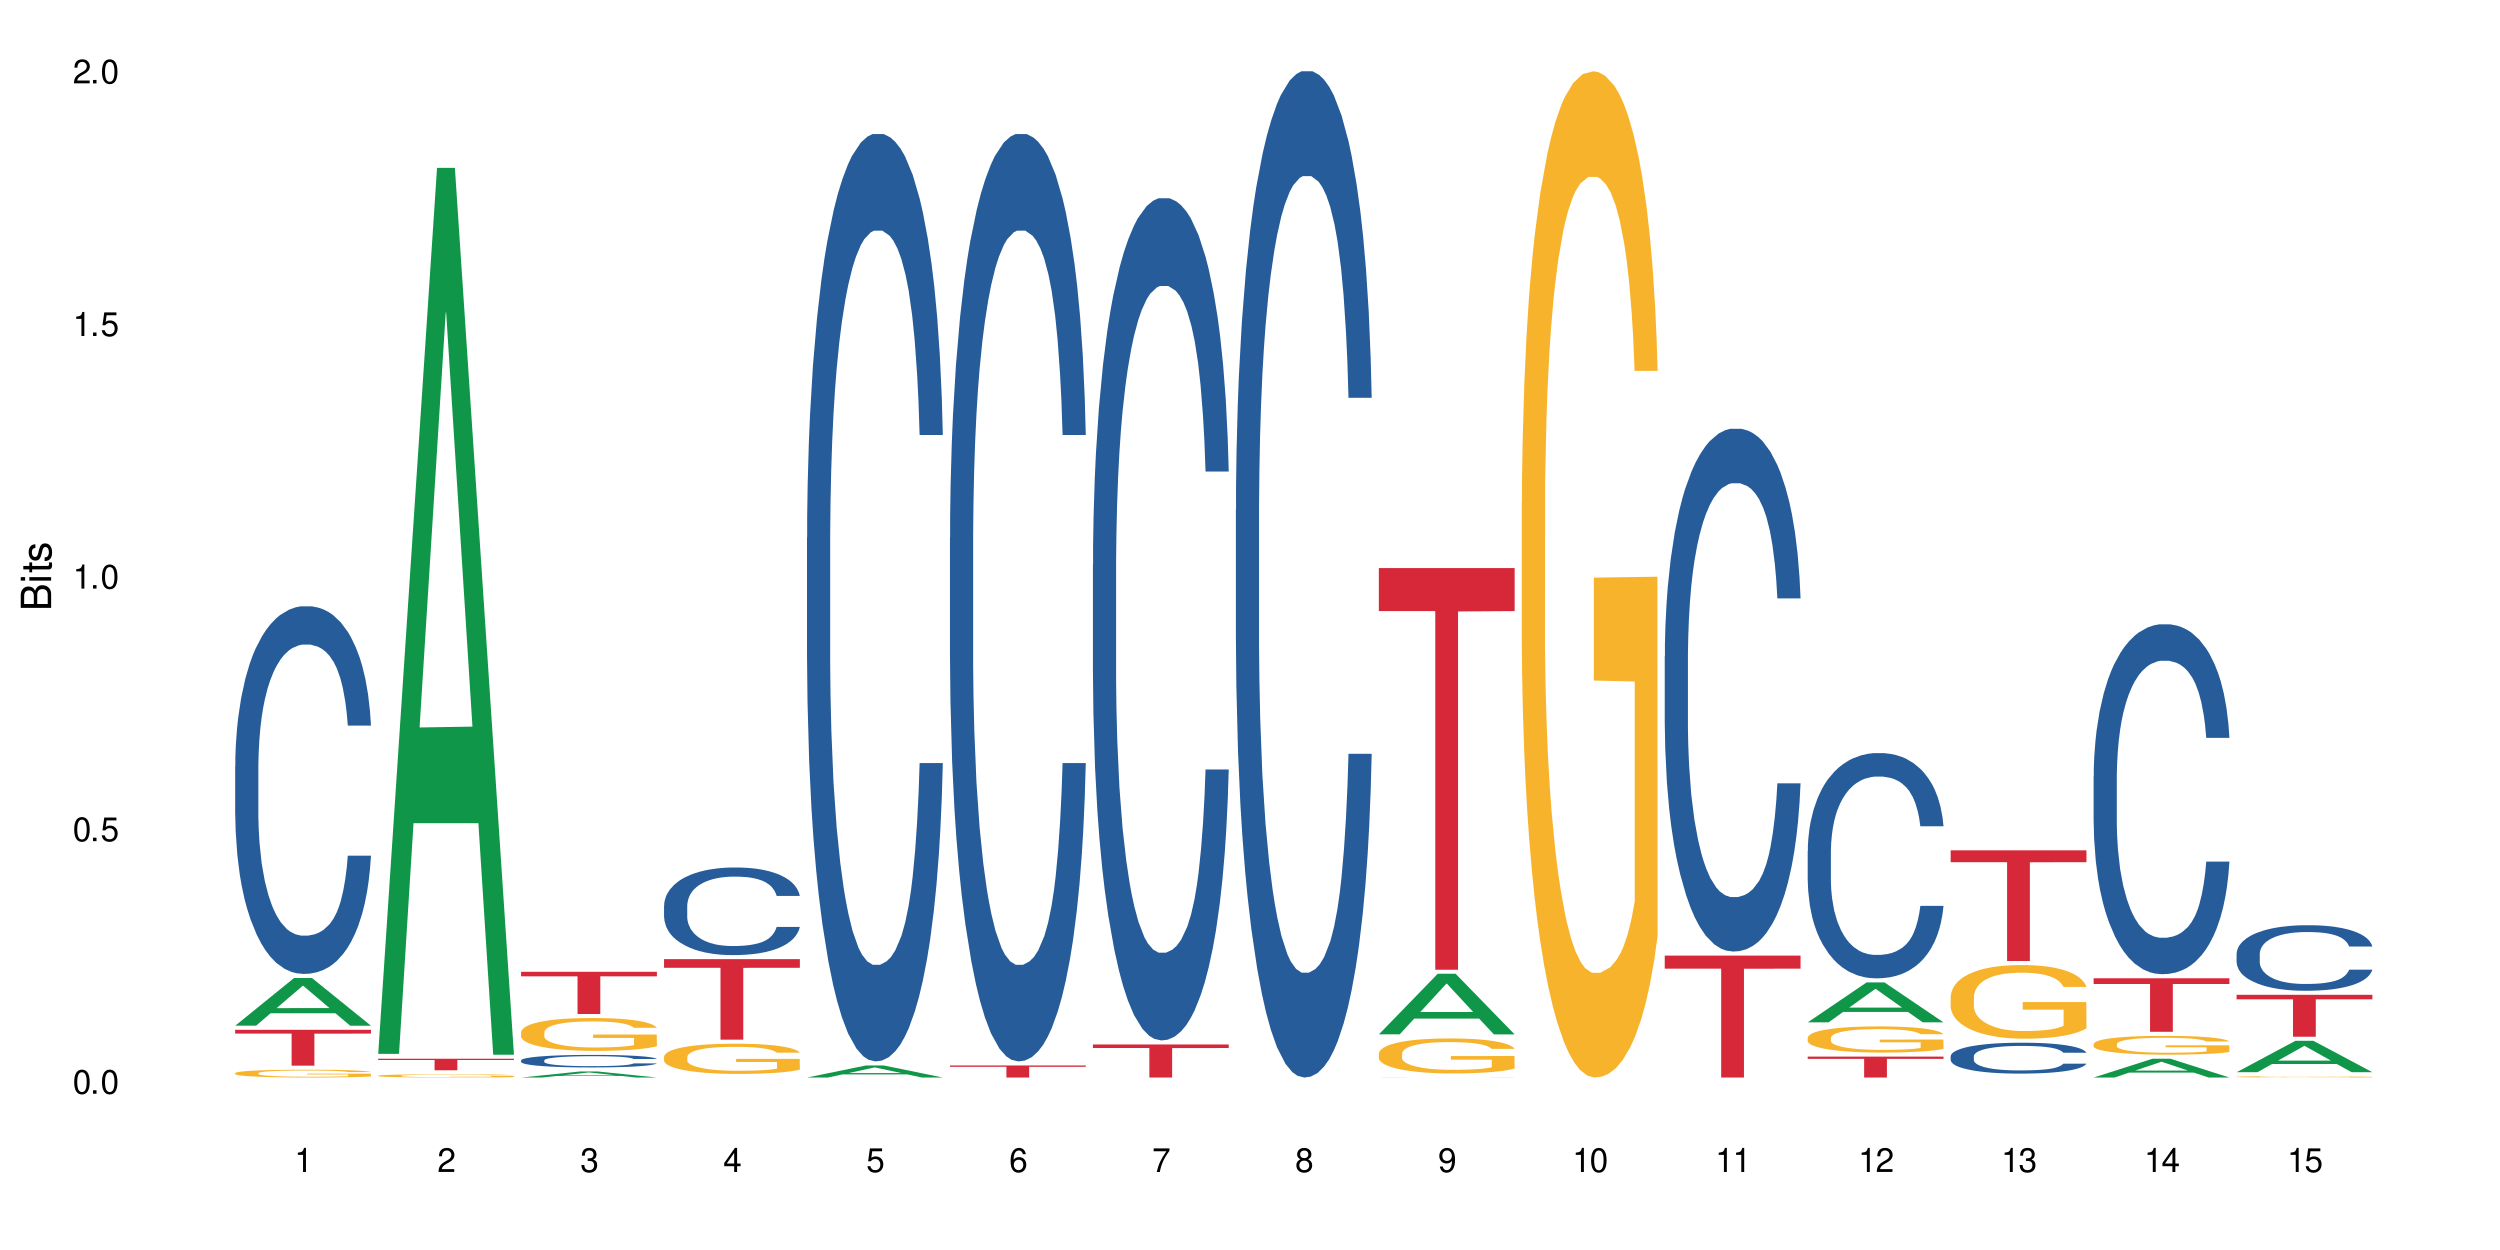 <?xml version="1.0" encoding="UTF-8"?>
<svg xmlns="http://www.w3.org/2000/svg" xmlns:xlink="http://www.w3.org/1999/xlink" width="720" height="360" viewBox="0 0 720 360">
<defs>
<g>
<g id="glyph-0-0">
</g>
<g id="glyph-0-1">
<path d="M 2.641 -6.938 C 2 -6.938 1.422 -6.656 1.078 -6.172 C 0.641 -5.562 0.406 -4.641 0.406 -3.359 C 0.406 -1.016 1.188 0.219 2.641 0.219 C 4.078 0.219 4.859 -1.016 4.859 -3.297 C 4.859 -4.641 4.656 -5.547 4.203 -6.172 C 3.844 -6.656 3.281 -6.938 2.641 -6.938 Z M 2.641 -6.188 C 3.547 -6.188 4 -5.25 4 -3.375 C 4 -1.406 3.562 -0.484 2.625 -0.484 C 1.734 -0.484 1.281 -1.438 1.281 -3.344 C 1.281 -5.25 1.734 -6.188 2.641 -6.188 Z M 2.641 -6.188 "/>
</g>
<g id="glyph-0-2">
<path d="M 1.828 -1 L 0.828 -1 L 0.828 0 L 1.828 0 Z M 1.828 -1 "/>
</g>
<g id="glyph-0-3">
<path d="M 4.562 -6.797 L 1.062 -6.797 L 0.547 -3.094 L 1.328 -3.094 C 1.719 -3.562 2.047 -3.734 2.578 -3.734 C 3.484 -3.734 4.062 -3.109 4.062 -2.094 C 4.062 -1.125 3.484 -0.531 2.578 -0.531 C 1.828 -0.531 1.375 -0.906 1.188 -1.672 L 0.328 -1.672 C 0.453 -1.109 0.547 -0.844 0.75 -0.594 C 1.125 -0.078 1.828 0.219 2.594 0.219 C 3.969 0.219 4.922 -0.781 4.922 -2.219 C 4.922 -3.562 4.031 -4.484 2.719 -4.484 C 2.25 -4.484 1.859 -4.359 1.469 -4.062 L 1.734 -5.969 L 4.562 -5.969 Z M 4.562 -6.797 "/>
</g>
<g id="glyph-0-4">
<path d="M 2.484 -4.938 L 2.484 0 L 3.328 0 L 3.328 -6.938 L 2.766 -6.938 C 2.469 -5.875 2.281 -5.734 0.984 -5.562 L 0.984 -4.938 Z M 2.484 -4.938 "/>
</g>
<g id="glyph-0-5">
<path d="M 4.859 -0.828 L 1.281 -0.828 C 1.359 -1.406 1.672 -1.781 2.5 -2.281 L 3.469 -2.828 C 4.406 -3.344 4.906 -4.062 4.906 -4.906 C 4.906 -5.484 4.672 -6.031 4.266 -6.406 C 3.859 -6.766 3.375 -6.938 2.719 -6.938 C 1.859 -6.938 1.219 -6.625 0.844 -6.031 C 0.609 -5.672 0.5 -5.234 0.484 -4.531 L 1.328 -4.531 C 1.359 -5.016 1.406 -5.281 1.531 -5.516 C 1.75 -5.938 2.188 -6.203 2.703 -6.203 C 3.469 -6.203 4.031 -5.641 4.031 -4.891 C 4.031 -4.344 3.719 -3.859 3.125 -3.516 L 2.234 -3 C 0.812 -2.172 0.406 -1.531 0.328 -0.016 L 4.859 -0.016 Z M 4.859 -0.828 "/>
</g>
<g id="glyph-0-6">
<path d="M 2.125 -3.188 L 2.578 -3.188 C 3.5 -3.188 3.984 -2.766 3.984 -1.922 C 3.984 -1.062 3.469 -0.531 2.594 -0.531 C 1.656 -0.531 1.203 -1 1.156 -2.016 L 0.312 -2.016 C 0.344 -1.453 0.438 -1.094 0.609 -0.781 C 0.953 -0.109 1.625 0.219 2.547 0.219 C 3.953 0.219 4.859 -0.625 4.859 -1.938 C 4.859 -2.828 4.516 -3.297 3.703 -3.594 C 4.344 -3.844 4.656 -4.328 4.656 -5.031 C 4.656 -6.219 3.875 -6.938 2.578 -6.938 C 1.203 -6.938 0.484 -6.172 0.453 -4.703 L 1.297 -4.703 C 1.312 -5.125 1.344 -5.359 1.453 -5.578 C 1.641 -5.969 2.062 -6.203 2.594 -6.203 C 3.344 -6.203 3.797 -5.75 3.797 -5 C 3.797 -4.516 3.609 -4.219 3.25 -4.047 C 3.016 -3.953 2.703 -3.922 2.125 -3.906 Z M 2.125 -3.188 "/>
</g>
<g id="glyph-0-7">
<path d="M 3.141 -1.672 L 3.141 0 L 3.984 0 L 3.984 -1.672 L 4.984 -1.672 L 4.984 -2.438 L 3.984 -2.438 L 3.984 -6.938 L 3.359 -6.938 L 0.266 -2.578 L 0.266 -1.672 Z M 3.141 -2.438 L 1 -2.438 L 3.141 -5.5 Z M 3.141 -2.438 "/>
</g>
<g id="glyph-0-8">
<path d="M 4.781 -5.125 C 4.609 -6.266 3.891 -6.938 2.844 -6.938 C 2.094 -6.938 1.422 -6.578 1.031 -5.953 C 0.594 -5.266 0.406 -4.422 0.406 -3.172 C 0.406 -2 0.578 -1.25 0.984 -0.641 C 1.359 -0.078 1.953 0.219 2.703 0.219 C 3.984 0.219 4.922 -0.75 4.922 -2.094 C 4.922 -3.375 4.062 -4.281 2.844 -4.281 C 2.172 -4.281 1.641 -4.031 1.281 -3.516 C 1.281 -5.234 1.828 -6.188 2.797 -6.188 C 3.391 -6.188 3.797 -5.797 3.938 -5.125 Z M 2.734 -3.531 C 3.547 -3.531 4.062 -2.953 4.062 -2.031 C 4.062 -1.156 3.484 -0.531 2.703 -0.531 C 1.922 -0.531 1.328 -1.188 1.328 -2.078 C 1.328 -2.938 1.906 -3.531 2.734 -3.531 Z M 2.734 -3.531 "/>
</g>
<g id="glyph-0-9">
<path d="M 4.984 -6.797 L 0.438 -6.797 L 0.438 -5.969 L 4.109 -5.969 C 2.5 -3.656 1.828 -2.234 1.328 0 L 2.219 0 C 2.594 -2.172 3.453 -4.047 4.984 -6.094 Z M 4.984 -6.797 "/>
</g>
<g id="glyph-0-10">
<path d="M 3.75 -3.656 C 4.469 -4.094 4.688 -4.438 4.688 -5.078 C 4.688 -6.172 3.844 -6.938 2.641 -6.938 C 1.438 -6.938 0.594 -6.172 0.594 -5.094 C 0.594 -4.438 0.812 -4.094 1.516 -3.656 C 0.734 -3.266 0.359 -2.703 0.359 -1.922 C 0.359 -0.656 1.281 0.219 2.641 0.219 C 3.984 0.219 4.922 -0.656 4.922 -1.922 C 4.922 -2.703 4.531 -3.266 3.75 -3.656 Z M 2.641 -6.188 C 3.359 -6.188 3.812 -5.75 3.812 -5.062 C 3.812 -4.406 3.344 -3.984 2.641 -3.984 C 1.922 -3.984 1.453 -4.406 1.453 -5.078 C 1.453 -5.75 1.922 -6.188 2.641 -6.188 Z M 2.641 -3.266 C 3.484 -3.266 4.062 -2.719 4.062 -1.906 C 4.062 -1.078 3.484 -0.531 2.625 -0.531 C 1.797 -0.531 1.219 -1.094 1.219 -1.906 C 1.219 -2.719 1.781 -3.266 2.641 -3.266 Z M 2.641 -3.266 "/>
</g>
<g id="glyph-0-11">
<path d="M 0.516 -1.578 C 0.672 -0.453 1.406 0.219 2.438 0.219 C 3.188 0.219 3.859 -0.141 4.266 -0.766 C 4.688 -1.453 4.891 -2.297 4.891 -3.547 C 4.891 -4.719 4.703 -5.453 4.312 -6.078 C 3.938 -6.641 3.344 -6.938 2.594 -6.938 C 1.297 -6.938 0.359 -5.969 0.359 -4.625 C 0.359 -3.344 1.234 -2.453 2.453 -2.453 C 3.094 -2.453 3.578 -2.672 4.016 -3.203 C 4 -1.484 3.469 -0.531 2.5 -0.531 C 1.906 -0.531 1.484 -0.906 1.359 -1.578 Z M 2.578 -6.203 C 3.375 -6.203 3.969 -5.531 3.969 -4.641 C 3.969 -3.797 3.391 -3.188 2.547 -3.188 C 1.734 -3.188 1.234 -3.766 1.234 -4.688 C 1.234 -5.562 1.797 -6.203 2.578 -6.203 Z M 2.578 -6.203 "/>
</g>
<g id="glyph-1-0">
</g>
<g id="glyph-1-1">
<path d="M 0 -0.953 L 0 -4.891 C 0 -5.719 -0.234 -6.344 -0.734 -6.797 C -1.188 -7.234 -1.812 -7.469 -2.5 -7.469 C -3.547 -7.469 -4.188 -7 -4.625 -5.875 C -4.984 -6.688 -5.625 -7.094 -6.531 -7.094 C -7.172 -7.094 -7.734 -6.859 -8.141 -6.391 C -8.562 -5.922 -8.75 -5.344 -8.75 -4.5 L -8.75 -0.953 Z M -4.984 -2.062 L -7.766 -2.062 L -7.766 -4.219 C -7.766 -4.844 -7.688 -5.203 -7.453 -5.5 C -7.219 -5.812 -6.859 -5.969 -6.375 -5.969 C -5.891 -5.969 -5.531 -5.812 -5.297 -5.5 C -5.062 -5.203 -4.984 -4.844 -4.984 -4.219 Z M -0.984 -2.062 L -4 -2.062 L -4 -4.781 C -4 -5.766 -3.438 -6.359 -2.484 -6.359 C -1.547 -6.359 -0.984 -5.766 -0.984 -4.781 Z M -0.984 -2.062 "/>
</g>
<g id="glyph-1-2">
<path d="M -6.281 -1.797 L -6.281 -0.797 L 0 -0.797 L 0 -1.797 Z M -8.75 -1.797 L -8.75 -0.797 L -7.484 -0.797 L -7.484 -1.797 Z M -8.75 -1.797 "/>
</g>
<g id="glyph-1-3">
<path d="M -6.281 -3.047 L -6.281 -2.016 L -8.016 -2.016 L -8.016 -1.016 L -6.281 -1.016 L -6.281 -0.172 L -5.469 -0.172 L -5.469 -1.016 L -0.719 -1.016 C -0.078 -1.016 0.281 -1.453 0.281 -2.234 C 0.281 -2.5 0.25 -2.719 0.188 -3.047 L -0.641 -3.047 C -0.609 -2.906 -0.594 -2.766 -0.594 -2.562 C -0.594 -2.141 -0.719 -2.016 -1.156 -2.016 L -5.469 -2.016 L -5.469 -3.047 Z M -6.281 -3.047 "/>
</g>
<g id="glyph-1-4">
<path d="M -4.531 -5.25 C -5.766 -5.25 -6.469 -4.422 -6.469 -2.969 C -6.469 -1.516 -5.719 -0.562 -4.547 -0.562 C -3.562 -0.562 -3.094 -1.062 -2.734 -2.562 L -2.516 -3.484 C -2.344 -4.188 -2.094 -4.469 -1.641 -4.469 C -1.047 -4.469 -0.641 -3.875 -0.641 -3 C -0.641 -2.453 -0.797 -2 -1.062 -1.75 C -1.25 -1.594 -1.422 -1.531 -1.875 -1.469 L -1.875 -0.406 C -0.422 -0.453 0.281 -1.266 0.281 -2.922 C 0.281 -4.5 -0.5 -5.516 -1.719 -5.516 C -2.656 -5.516 -3.172 -4.984 -3.469 -3.734 L -3.703 -2.766 C -3.891 -1.953 -4.156 -1.609 -4.594 -1.609 C -5.188 -1.609 -5.547 -2.125 -5.547 -2.938 C -5.547 -3.75 -5.203 -4.172 -4.531 -4.203 Z M -4.531 -5.25 "/>
</g>
</g>
</defs>
<rect x="-72" y="-36" width="864" height="432" fill="rgb(100%, 100%, 100%)" fill-opacity="1"/>
<path fill-rule="nonzero" fill="rgb(6.275%, 58.824%, 28.235%)" fill-opacity="1" d="M 67.73 295.398 L 67.773 295.387 L 84.695 281.656 L 89.836 281.656 L 106.844 295.414 L 100.867 295.414 L 96.605 291.824 L 77.926 291.824 L 73.75 295.398 L 67.73 295.398 L 79.723 290.336 L 94.895 290.324 L 87.328 283.906 L 87.246 283.891 L 87.16 283.93 L 79.684 290.324 L 79.723 290.336 Z M 67.73 295.398 "/>
<path fill-rule="nonzero" fill="rgb(14.51%, 36.078%, 60%)" fill-opacity="1" d="M 67.73 220.688 L 67.777 220.59 L 67.777 218.266 L 67.922 214.59 L 68.254 209.945 L 68.59 206.75 L 69.449 201.039 L 70.641 195.523 L 71.879 191.266 L 72.785 188.75 L 73.598 186.816 L 75.457 183.234 L 76.652 181.395 L 77.938 179.75 L 79.512 178.105 L 80.656 177.137 L 83.234 175.59 L 85.141 174.91 L 86.621 174.621 L 89.816 174.621 L 91.723 175.008 L 93.105 175.492 L 94.633 176.266 L 95.922 177.137 L 98.164 179.266 L 100.168 181.977 L 101.074 183.523 L 102.504 186.523 L 103.602 189.426 L 104.363 191.945 L 105.223 195.523 L 105.984 199.879 L 106.559 204.816 L 106.844 208.977 L 100.168 208.977 L 99.832 205.105 L 99.449 202.105 L 98.734 198.137 L 98.02 195.332 L 97.02 192.523 L 96.113 190.688 L 94.871 188.848 L 93.773 187.688 L 92.629 186.816 L 91.531 186.234 L 89.434 185.652 L 87 185.652 L 86.094 185.848 L 84.234 186.621 L 83.234 187.297 L 81.801 188.652 L 80.801 189.91 L 79.609 191.848 L 78.797 193.492 L 77.797 196.008 L 77.078 198.234 L 76.27 201.43 L 75.793 203.848 L 75.363 206.559 L 74.98 209.75 L 74.695 213.137 L 74.504 216.719 L 74.41 220.203 L 74.41 235.203 L 74.504 238.688 L 74.742 242.75 L 75.363 248.656 L 76.27 253.785 L 77.32 257.848 L 78.32 260.75 L 78.891 262.105 L 79.656 263.656 L 80.848 265.59 L 82.566 267.527 L 83.566 268.301 L 85.094 269.074 L 86.668 269.461 L 88.766 269.461 L 90.625 269.074 L 91.867 268.59 L 93.156 267.816 L 94.918 266.172 L 96.016 264.621 L 96.969 262.785 L 97.688 260.945 L 98.164 259.398 L 98.879 256.395 L 99.449 253.105 L 99.879 249.719 L 100.168 246.43 L 106.844 246.43 L 106.559 250.301 L 106.129 254.074 L 105.699 256.879 L 105.031 260.266 L 104.27 263.266 L 103.172 266.656 L 102.266 268.879 L 101.074 271.301 L 99.977 273.137 L 98.781 274.785 L 97.02 276.719 L 95.875 277.688 L 94.633 278.559 L 93.156 279.332 L 91.293 280.008 L 89.289 280.398 L 87.43 280.492 L 85.426 280.301 L 83.949 279.914 L 81.992 279.043 L 79.559 277.301 L 77.797 275.461 L 76.414 273.621 L 75.219 271.688 L 73.883 269.074 L 72.168 264.816 L 71.117 261.527 L 70.402 258.816 L 69.59 255.043 L 69.02 251.656 L 68.352 246.234 L 67.875 239.363 L 67.73 234.043 Z M 67.73 220.688 "/>
<path fill-rule="nonzero" fill="rgb(96.863%, 70.196%, 16.863%)" fill-opacity="1" d="M 67.73 309.043 L 67.777 309.039 L 67.777 309 L 67.969 308.906 L 68.445 308.777 L 69.066 308.672 L 69.734 308.59 L 70.164 308.547 L 70.879 308.484 L 71.5 308.438 L 73.074 308.348 L 75.078 308.262 L 76.172 308.223 L 77.414 308.188 L 79.18 308.148 L 79.988 308.133 L 82.469 308.102 L 85.285 308.082 L 88.383 308.074 L 89.816 308.078 L 91.77 308.086 L 94.441 308.109 L 95.969 308.129 L 97.16 308.148 L 98.402 308.176 L 99.926 308.215 L 101.359 308.266 L 102.504 308.316 L 103.648 308.379 L 104.602 308.445 L 105.414 308.516 L 106.129 308.602 L 106.559 308.676 L 106.844 308.746 L 100.215 308.746 L 99.832 308.676 L 99.402 308.617 L 98.688 308.551 L 97.973 308.5 L 97.258 308.461 L 95.922 308.41 L 94.777 308.375 L 93.344 308.348 L 91.961 308.328 L 90.387 308.316 L 89.434 308.312 L 86.906 308.312 L 84.617 308.324 L 83.281 308.344 L 82.328 308.359 L 80.992 308.391 L 80.18 308.414 L 79.703 308.43 L 78.273 308.496 L 77.32 308.555 L 76.793 308.594 L 76.125 308.652 L 75.648 308.711 L 75.125 308.793 L 74.84 308.855 L 74.457 308.992 L 74.41 309.367 L 74.551 309.445 L 74.84 309.527 L 75.219 309.602 L 75.793 309.68 L 76.363 309.742 L 77.367 309.82 L 78.227 309.875 L 78.891 309.91 L 80.18 309.965 L 80.703 309.984 L 81.945 310.02 L 83.234 310.051 L 84.809 310.074 L 86 310.086 L 87.906 310.098 L 90.34 310.098 L 93.203 310.086 L 95.016 310.07 L 96.254 310.051 L 97.066 310.039 L 98.066 310.016 L 98.781 309.996 L 99.449 309.973 L 100.262 309.938 L 100.262 309.445 L 88.48 309.441 L 88.48 309.211 L 106.797 309.207 L 106.844 310.016 L 105.844 310.07 L 104.602 310.125 L 103.41 310.164 L 102.168 310.199 L 100.406 310.238 L 98.973 310.266 L 96.781 310.293 L 94.777 310.312 L 92.676 310.324 L 90.816 310.332 L 88.621 310.332 L 86.668 310.328 L 84.57 310.316 L 82.898 310.301 L 81.371 310.277 L 79.848 310.254 L 77.938 310.207 L 76.699 310.172 L 75.41 310.129 L 74.121 310.078 L 72.977 310.023 L 72.215 309.98 L 71.453 309.93 L 70.641 309.867 L 69.879 309.797 L 69.305 309.734 L 68.781 309.664 L 68.398 309.594 L 68.016 309.5 L 67.828 309.426 L 67.73 309.363 Z M 67.73 309.043 "/>
<path fill-rule="nonzero" fill="rgb(83.922%, 15.686%, 22.353%)" fill-opacity="1" d="M 67.73 296.578 L 106.844 296.578 L 106.844 297.684 L 90.543 297.691 L 90.543 306.91 L 83.984 306.91 L 83.984 297.703 L 83.891 297.684 L 67.73 297.684 Z M 67.73 296.578 "/>
<path fill-rule="nonzero" fill="rgb(6.275%, 58.824%, 28.235%)" fill-opacity="1" d="M 108.902 303.516 L 108.945 303.273 L 125.867 48.352 L 131.008 48.352 L 148.016 303.754 L 142.039 303.754 L 137.777 237.086 L 119.098 237.086 L 114.922 303.516 L 108.902 303.516 L 120.895 209.508 L 136.062 209.266 L 128.5 90.082 L 128.418 89.84 L 128.332 90.559 L 120.855 209.266 L 120.895 209.508 Z M 108.902 303.516 "/>
<path fill-rule="nonzero" fill="rgb(96.863%, 70.196%, 16.863%)" fill-opacity="1" d="M 108.902 309.793 L 108.949 309.793 L 108.949 309.777 L 109.141 309.738 L 109.617 309.684 L 110.238 309.641 L 110.906 309.605 L 111.336 309.59 L 112.051 309.562 L 112.672 309.543 L 114.246 309.504 L 116.25 309.469 L 117.344 309.453 L 118.586 309.438 L 120.352 309.422 L 121.16 309.418 L 123.641 309.402 L 126.457 309.395 L 129.555 309.391 L 130.988 309.391 L 132.941 309.395 L 135.613 309.406 L 137.141 309.414 L 138.332 309.422 L 139.574 309.434 L 141.098 309.449 L 142.531 309.473 L 143.676 309.492 L 144.82 309.516 L 145.773 309.547 L 146.586 309.574 L 147.301 309.609 L 147.73 309.641 L 148.016 309.672 L 141.387 309.672 L 141.004 309.641 L 140.574 309.617 L 139.859 309.59 L 139.145 309.57 L 138.43 309.555 L 137.094 309.531 L 135.949 309.516 L 134.516 309.504 L 133.133 309.496 L 131.559 309.492 L 130.605 309.488 L 128.078 309.488 L 125.789 309.496 L 124.453 309.504 L 123.5 309.512 L 122.164 309.523 L 121.352 309.531 L 120.875 309.539 L 119.445 309.566 L 118.488 309.59 L 117.965 309.605 L 117.297 309.633 L 116.82 309.656 L 116.297 309.691 L 116.008 309.715 L 115.629 309.773 L 115.582 309.93 L 115.723 309.961 L 116.008 309.996 L 116.391 310.027 L 116.965 310.062 L 117.535 310.086 L 118.539 310.121 L 119.395 310.141 L 120.062 310.156 L 121.352 310.18 L 121.875 310.188 L 123.117 310.203 L 124.406 310.215 L 125.98 310.227 L 127.172 310.23 L 129.078 310.234 L 131.512 310.234 L 134.375 310.23 L 136.188 310.223 L 137.426 310.215 L 138.238 310.211 L 139.238 310.199 L 139.953 310.191 L 140.621 310.184 L 141.434 310.168 L 141.434 309.961 L 129.652 309.961 L 129.652 309.863 L 147.969 309.863 L 148.016 310.199 L 147.016 310.223 L 145.773 310.246 L 144.582 310.262 L 143.34 310.277 L 141.578 310.293 L 140.145 310.305 L 137.949 310.316 L 135.949 310.324 L 133.848 310.328 L 131.988 310.332 L 127.84 310.332 L 125.742 310.324 L 124.07 310.32 L 122.543 310.309 L 121.02 310.301 L 119.109 310.281 L 117.871 310.266 L 116.582 310.25 L 115.293 310.227 L 114.148 310.203 L 112.625 310.164 L 111.812 310.141 L 111.051 310.109 L 110.477 310.082 L 109.953 310.055 L 109.57 310.023 L 109.188 309.984 L 108.996 309.953 L 108.902 309.93 Z M 108.902 309.793 "/>
<path fill-rule="nonzero" fill="rgb(83.922%, 15.686%, 22.353%)" fill-opacity="1" d="M 108.902 304.918 L 148.016 304.918 L 148.016 305.273 L 131.715 305.273 L 131.715 308.227 L 125.156 308.227 L 125.156 305.277 L 125.062 305.273 L 108.902 305.273 Z M 108.902 304.918 "/>
<path fill-rule="nonzero" fill="rgb(6.275%, 58.824%, 28.235%)" fill-opacity="1" d="M 150.074 310.332 L 150.117 310.328 L 167.039 308.586 L 172.18 308.586 L 189.188 310.332 L 183.211 310.332 L 178.949 309.875 L 160.27 309.875 L 156.09 310.332 L 150.074 310.332 L 162.066 309.688 L 177.234 309.688 L 169.672 308.871 L 169.59 308.871 L 169.504 308.875 L 162.027 309.688 L 162.066 309.688 Z M 150.074 310.332 "/>
<path fill-rule="nonzero" fill="rgb(14.51%, 36.078%, 60%)" fill-opacity="1" d="M 150.074 305.383 L 150.121 305.379 L 150.121 305.301 L 150.266 305.176 L 150.598 305.016 L 150.934 304.91 L 151.793 304.715 L 152.984 304.527 L 154.223 304.379 L 155.129 304.293 L 155.941 304.227 L 157.801 304.105 L 158.992 304.043 L 160.281 303.988 L 161.855 303.93 L 163 303.898 L 165.578 303.844 L 167.484 303.824 L 168.965 303.812 L 172.16 303.812 L 174.066 303.824 L 175.449 303.844 L 176.977 303.867 L 178.266 303.898 L 180.508 303.973 L 182.508 304.062 L 183.414 304.117 L 184.848 304.219 L 185.945 304.316 L 186.707 304.402 L 187.566 304.527 L 188.328 304.676 L 188.902 304.844 L 189.188 304.984 L 182.508 304.984 L 182.176 304.852 L 181.793 304.75 L 181.078 304.613 L 180.363 304.52 L 179.359 304.422 L 178.453 304.359 L 177.215 304.297 L 176.117 304.258 L 174.973 304.227 L 173.875 304.207 L 171.777 304.188 L 169.344 304.188 L 168.438 304.195 L 166.578 304.223 L 165.578 304.246 L 164.145 304.293 L 163.145 304.336 L 161.953 304.398 L 161.141 304.457 L 160.137 304.543 L 159.422 304.617 L 158.613 304.727 L 158.137 304.809 L 157.707 304.902 L 157.324 305.012 L 157.039 305.125 L 156.848 305.25 L 156.754 305.367 L 156.754 305.879 L 156.848 305.996 L 157.086 306.137 L 157.707 306.336 L 158.613 306.512 L 159.66 306.652 L 160.664 306.75 L 161.234 306.797 L 162 306.848 L 163.191 306.914 L 164.91 306.98 L 165.91 307.008 L 167.438 307.035 L 169.012 307.047 L 171.109 307.047 L 172.969 307.035 L 174.211 307.016 L 175.496 306.992 L 177.262 306.934 L 178.359 306.883 L 179.312 306.82 L 180.027 306.758 L 180.508 306.703 L 181.223 306.602 L 181.793 306.488 L 182.223 306.375 L 182.508 306.262 L 189.188 306.262 L 188.902 306.395 L 188.473 306.523 L 188.043 306.617 L 187.375 306.734 L 186.613 306.836 L 185.516 306.953 L 184.609 307.027 L 183.414 307.109 L 182.32 307.172 L 181.125 307.23 L 179.359 307.293 L 178.215 307.328 L 176.977 307.355 L 175.496 307.383 L 173.637 307.406 L 171.633 307.422 L 169.773 307.422 L 167.77 307.418 L 166.293 307.402 L 164.336 307.375 L 161.902 307.316 L 160.137 307.25 L 158.754 307.188 L 157.562 307.121 L 156.227 307.035 L 154.512 306.891 L 153.461 306.777 L 152.746 306.684 L 151.934 306.555 L 151.363 306.441 L 150.695 306.254 L 150.219 306.02 L 150.074 305.84 Z M 150.074 305.383 "/>
<path fill-rule="nonzero" fill="rgb(96.863%, 70.196%, 16.863%)" fill-opacity="1" d="M 150.074 297.242 L 150.121 297.23 L 150.121 297.059 L 150.312 296.672 L 150.789 296.133 L 151.41 295.695 L 152.078 295.348 L 152.508 295.168 L 153.223 294.906 L 153.844 294.719 L 155.418 294.328 L 157.418 293.965 L 158.516 293.809 L 159.758 293.664 L 161.523 293.5 L 162.332 293.438 L 164.812 293.301 L 167.629 293.215 L 170.727 293.188 L 172.16 293.195 L 174.113 293.23 L 176.785 293.328 L 178.312 293.414 L 179.504 293.5 L 180.746 293.613 L 182.27 293.785 L 183.703 293.992 L 184.848 294.199 L 185.992 294.457 L 186.945 294.734 L 187.758 295.039 L 188.473 295.398 L 188.902 295.703 L 189.188 296.004 L 182.559 296.004 L 182.176 295.703 L 181.746 295.469 L 181.031 295.184 L 180.316 294.977 L 179.602 294.812 L 178.266 294.586 L 177.121 294.449 L 175.688 294.328 L 174.305 294.25 L 172.73 294.199 L 171.777 294.184 L 169.25 294.184 L 166.961 294.242 L 165.625 294.312 L 164.672 294.379 L 163.336 294.512 L 162.523 294.613 L 162.047 294.684 L 160.617 294.949 L 159.66 295.191 L 159.137 295.355 L 158.469 295.617 L 157.992 295.848 L 157.469 296.195 L 157.18 296.453 L 156.801 297.043 L 156.754 298.598 L 156.895 298.926 L 157.18 299.277 L 157.562 299.59 L 158.137 299.918 L 158.707 300.168 L 159.711 300.508 L 160.566 300.73 L 161.234 300.879 L 162.523 301.109 L 163.047 301.188 L 164.289 301.344 L 165.578 301.465 L 167.148 301.57 L 168.344 301.621 L 170.25 301.664 L 172.684 301.664 L 175.547 301.613 L 177.359 301.543 L 178.598 301.473 L 179.41 301.414 L 180.41 301.316 L 181.125 301.23 L 181.793 301.137 L 182.605 300.988 L 182.605 298.926 L 170.824 298.918 L 170.824 297.949 L 189.141 297.941 L 189.188 301.316 L 188.188 301.551 L 186.945 301.777 L 185.754 301.949 L 184.512 302.098 L 182.746 302.262 L 181.316 302.363 L 179.121 302.484 L 177.121 302.562 L 175.02 302.613 L 173.16 302.641 L 170.965 302.648 L 169.012 302.633 L 166.91 302.578 L 165.242 302.512 L 163.715 302.426 L 162.191 302.312 L 160.281 302.129 L 159.043 301.984 L 157.754 301.801 L 156.465 301.586 L 155.32 301.352 L 154.559 301.172 L 153.793 300.965 L 152.984 300.703 L 152.219 300.41 L 151.648 300.145 L 151.125 299.84 L 150.742 299.555 L 150.359 299.168 L 150.168 298.855 L 150.074 298.59 Z M 150.074 297.242 "/>
<path fill-rule="nonzero" fill="rgb(83.922%, 15.686%, 22.353%)" fill-opacity="1" d="M 150.074 279.875 L 189.188 279.875 L 189.188 281.176 L 172.887 281.188 L 172.887 292.023 L 166.328 292.023 L 166.328 281.199 L 166.234 281.176 L 150.074 281.176 Z M 150.074 279.875 "/>
<path fill-rule="nonzero" fill="rgb(14.51%, 36.078%, 60%)" fill-opacity="1" d="M 191.246 260.824 L 191.293 260.801 L 191.293 260.25 L 191.438 259.375 L 191.77 258.266 L 192.105 257.504 L 192.965 256.145 L 194.156 254.832 L 195.395 253.816 L 196.301 253.219 L 197.113 252.758 L 198.973 251.902 L 200.164 251.465 L 201.453 251.074 L 203.027 250.684 L 204.172 250.453 L 206.746 250.082 L 208.656 249.922 L 210.133 249.852 L 213.332 249.852 L 215.238 249.945 L 216.621 250.059 L 218.148 250.246 L 219.438 250.453 L 221.676 250.957 L 223.68 251.605 L 224.586 251.973 L 226.02 252.688 L 227.117 253.379 L 227.879 253.98 L 228.738 254.832 L 229.5 255.867 L 230.074 257.043 L 230.359 258.035 L 223.68 258.035 L 223.348 257.113 L 222.965 256.398 L 222.25 255.453 L 221.535 254.785 L 220.531 254.117 L 219.625 253.68 L 218.387 253.242 L 217.289 252.965 L 216.145 252.758 L 215.047 252.617 L 212.949 252.48 L 210.516 252.48 L 209.609 252.527 L 207.75 252.711 L 206.746 252.871 L 205.316 253.195 L 204.316 253.496 L 203.121 253.957 L 202.312 254.348 L 201.309 254.945 L 200.594 255.477 L 199.785 256.238 L 199.309 256.812 L 198.879 257.461 L 198.496 258.219 L 198.211 259.027 L 198.02 259.879 L 197.922 260.711 L 197.922 264.285 L 198.02 265.113 L 198.258 266.082 L 198.879 267.488 L 199.785 268.711 L 200.832 269.676 L 201.836 270.371 L 202.406 270.691 L 203.172 271.062 L 204.363 271.523 L 206.082 271.984 L 207.082 272.168 L 208.609 272.352 L 210.184 272.445 L 212.281 272.445 L 214.141 272.352 L 215.383 272.238 L 216.668 272.051 L 218.434 271.66 L 219.531 271.293 L 220.484 270.852 L 221.199 270.414 L 221.676 270.047 L 222.395 269.332 L 222.965 268.547 L 223.395 267.742 L 223.68 266.957 L 230.359 266.957 L 230.074 267.879 L 229.645 268.777 L 229.215 269.445 L 228.547 270.254 L 227.781 270.969 L 226.688 271.777 L 225.781 272.305 L 224.586 272.883 L 223.488 273.32 L 222.297 273.711 L 220.531 274.172 L 219.387 274.402 L 218.148 274.609 L 216.668 274.797 L 214.809 274.957 L 212.805 275.051 L 210.945 275.07 L 208.941 275.027 L 207.465 274.934 L 205.508 274.727 L 203.074 274.312 L 201.309 273.875 L 199.926 273.434 L 198.734 272.973 L 197.398 272.352 L 195.684 271.336 L 194.633 270.555 L 193.918 269.906 L 193.105 269.008 L 192.535 268.203 L 191.867 266.91 L 191.391 265.273 L 191.246 264.008 Z M 191.246 260.824 "/>
<path fill-rule="nonzero" fill="rgb(96.863%, 70.196%, 16.863%)" fill-opacity="1" d="M 191.246 304.312 L 191.293 304.305 L 191.293 304.145 L 191.484 303.785 L 191.961 303.293 L 192.582 302.891 L 193.25 302.57 L 193.68 302.406 L 194.395 302.168 L 195.016 301.992 L 196.59 301.633 L 198.59 301.301 L 199.688 301.156 L 200.93 301.023 L 202.695 300.871 L 203.504 300.816 L 205.984 300.688 L 208.801 300.609 L 211.898 300.586 L 213.332 300.594 L 215.285 300.625 L 217.957 300.711 L 219.484 300.793 L 220.676 300.871 L 221.918 300.973 L 223.441 301.133 L 224.875 301.324 L 226.02 301.516 L 227.164 301.754 L 228.117 302.008 L 228.93 302.285 L 229.645 302.617 L 230.074 302.898 L 230.359 303.176 L 223.73 303.176 L 223.348 302.898 L 222.918 302.684 L 222.203 302.422 L 221.488 302.23 L 220.77 302.078 L 219.438 301.871 L 218.293 301.746 L 216.859 301.633 L 215.477 301.562 L 213.902 301.516 L 212.949 301.5 L 210.422 301.5 L 208.133 301.555 L 206.797 301.617 L 205.84 301.684 L 204.508 301.801 L 203.695 301.895 L 203.219 301.961 L 201.789 302.207 L 200.832 302.43 L 200.309 302.578 L 199.641 302.816 L 199.164 303.031 L 198.641 303.352 L 198.352 303.59 L 197.973 304.129 L 197.922 305.559 L 198.066 305.859 L 198.352 306.188 L 198.734 306.473 L 199.309 306.773 L 199.879 307.004 L 200.883 307.312 L 201.738 307.52 L 202.406 307.656 L 203.695 307.871 L 204.219 307.941 L 205.461 308.086 L 206.746 308.195 L 208.32 308.293 L 209.516 308.34 L 211.422 308.379 L 213.855 308.379 L 216.719 308.332 L 218.531 308.27 L 219.77 308.203 L 220.582 308.148 L 221.582 308.062 L 222.297 307.98 L 222.965 307.895 L 223.777 307.758 L 223.777 305.859 L 211.996 305.852 L 211.996 304.961 L 230.312 304.953 L 230.359 308.062 L 229.355 308.277 L 228.117 308.48 L 226.926 308.641 L 225.684 308.777 L 223.918 308.926 L 222.488 309.023 L 220.293 309.133 L 218.293 309.203 L 216.191 309.254 L 214.332 309.277 L 212.137 309.285 L 210.184 309.27 L 208.082 309.223 L 206.414 309.156 L 204.887 309.078 L 203.359 308.977 L 201.453 308.809 L 200.215 308.672 L 198.926 308.508 L 197.637 308.309 L 196.492 308.094 L 195.73 307.926 L 194.965 307.734 L 194.156 307.496 L 193.391 307.227 L 192.82 306.98 L 192.297 306.703 L 191.914 306.441 L 191.531 306.082 L 191.34 305.797 L 191.246 305.551 Z M 191.246 304.312 "/>
<path fill-rule="nonzero" fill="rgb(83.922%, 15.686%, 22.353%)" fill-opacity="1" d="M 191.246 276.234 L 230.359 276.234 L 230.359 278.719 L 214.059 278.738 L 214.059 299.422 L 207.5 299.422 L 207.5 278.762 L 207.402 278.719 L 191.246 278.719 Z M 191.246 276.234 "/>
<path fill-rule="nonzero" fill="rgb(6.275%, 58.824%, 28.235%)" fill-opacity="1" d="M 232.418 310.328 L 232.461 310.324 L 249.383 306.855 L 254.523 306.855 L 271.531 310.332 L 265.555 310.332 L 261.293 309.426 L 242.613 309.426 L 238.434 310.328 L 232.418 310.328 L 244.41 309.051 L 259.578 309.047 L 252.016 307.426 L 251.934 307.422 L 251.848 307.43 L 244.367 309.047 L 244.41 309.051 Z M 232.418 310.328 "/>
<path fill-rule="nonzero" fill="rgb(14.51%, 36.078%, 60%)" fill-opacity="1" d="M 232.418 154.812 L 232.465 154.57 L 232.465 148.711 L 232.609 139.434 L 232.941 127.715 L 233.277 119.656 L 234.133 105.254 L 235.328 91.336 L 236.566 80.594 L 237.473 74.246 L 238.285 69.363 L 240.145 60.332 L 241.336 55.691 L 242.625 51.543 L 244.199 47.391 L 245.344 44.949 L 247.918 41.043 L 249.828 39.336 L 251.305 38.602 L 254.504 38.602 L 256.41 39.578 L 257.793 40.801 L 259.32 42.754 L 260.609 44.949 L 262.848 50.32 L 264.852 57.156 L 265.758 61.062 L 267.191 68.633 L 268.285 75.957 L 269.051 82.305 L 269.91 91.336 L 270.672 102.324 L 271.246 114.773 L 271.531 125.273 L 264.852 125.273 L 264.52 115.508 L 264.137 107.938 L 263.422 97.93 L 262.707 90.848 L 261.703 83.77 L 260.797 79.129 L 259.559 74.492 L 258.461 71.562 L 257.316 69.363 L 256.219 67.898 L 254.121 66.434 L 251.688 66.434 L 250.781 66.922 L 248.922 68.875 L 247.918 70.586 L 246.488 74.004 L 245.488 77.176 L 244.293 82.059 L 243.484 86.211 L 242.48 92.559 L 241.766 98.172 L 240.957 106.23 L 240.48 112.332 L 240.051 119.168 L 239.668 127.227 L 239.383 135.77 L 239.191 144.805 L 239.094 153.594 L 239.094 191.434 L 239.191 200.223 L 239.43 210.477 L 240.051 225.371 L 240.957 238.309 L 242.004 248.562 L 243.008 255.887 L 243.578 259.305 L 244.344 263.211 L 245.535 268.094 L 247.25 272.977 L 248.254 274.93 L 249.781 276.883 L 251.355 277.859 L 253.453 277.859 L 255.312 276.883 L 256.555 275.664 L 257.84 273.711 L 259.605 269.559 L 260.703 265.652 L 261.656 261.016 L 262.371 256.375 L 262.848 252.469 L 263.566 244.902 L 264.137 236.602 L 264.566 228.055 L 264.852 219.754 L 271.531 219.754 L 271.246 229.52 L 270.816 239.043 L 270.387 246.121 L 269.719 254.668 L 268.953 262.234 L 267.859 270.781 L 266.953 276.395 L 265.758 282.5 L 264.66 287.137 L 263.469 291.289 L 261.703 296.172 L 260.559 298.613 L 259.32 300.809 L 257.84 302.762 L 255.98 304.473 L 253.977 305.449 L 252.117 305.691 L 250.113 305.203 L 248.637 304.227 L 246.68 302.031 L 244.246 297.637 L 242.48 292.996 L 241.098 288.359 L 239.906 283.477 L 238.57 276.883 L 236.852 266.141 L 235.805 257.84 L 235.09 251.004 L 234.277 241.484 L 233.707 232.938 L 233.039 219.266 L 232.559 201.934 L 232.418 188.504 Z M 232.418 154.812 "/>
<path fill-rule="nonzero" fill="rgb(14.51%, 36.078%, 60%)" fill-opacity="1" d="M 273.59 154.812 L 273.637 154.57 L 273.637 148.711 L 273.781 139.434 L 274.113 127.715 L 274.449 119.656 L 275.305 105.254 L 276.5 91.336 L 277.738 80.594 L 278.645 74.246 L 279.457 69.363 L 281.316 60.332 L 282.508 55.691 L 283.797 51.543 L 285.371 47.391 L 286.516 44.949 L 289.09 41.043 L 291 39.336 L 292.477 38.602 L 295.672 38.602 L 297.582 39.578 L 298.965 40.801 L 300.492 42.754 L 301.777 44.949 L 304.02 50.32 L 306.023 57.156 L 306.93 61.062 L 308.363 68.633 L 309.457 75.957 L 310.223 82.305 L 311.082 91.336 L 311.844 102.324 L 312.414 114.773 L 312.703 125.273 L 306.023 125.273 L 305.691 115.508 L 305.309 107.938 L 304.594 97.93 L 303.879 90.848 L 302.875 83.77 L 301.969 79.129 L 300.73 74.492 L 299.633 71.562 L 298.488 69.363 L 297.391 67.898 L 295.293 66.434 L 292.859 66.434 L 291.953 66.922 L 290.094 68.875 L 289.09 70.586 L 287.66 74.004 L 286.66 77.176 L 285.465 82.059 L 284.656 86.211 L 283.652 92.559 L 282.938 98.172 L 282.129 106.23 L 281.648 112.332 L 281.223 119.168 L 280.84 127.227 L 280.555 135.77 L 280.363 144.805 L 280.266 153.594 L 280.266 191.434 L 280.363 200.223 L 280.602 210.477 L 281.223 225.371 L 282.129 238.309 L 283.176 248.562 L 284.18 255.887 L 284.75 259.305 L 285.516 263.211 L 286.707 268.094 L 288.422 272.977 L 289.426 274.93 L 290.953 276.883 L 292.527 277.859 L 294.625 277.859 L 296.484 276.883 L 297.727 275.664 L 299.012 273.711 L 300.777 269.559 L 301.875 265.652 L 302.828 261.016 L 303.543 256.375 L 304.02 252.469 L 304.738 244.902 L 305.309 236.602 L 305.738 228.055 L 306.023 219.754 L 312.703 219.754 L 312.414 229.52 L 311.988 239.043 L 311.559 246.121 L 310.891 254.668 L 310.125 262.234 L 309.027 270.781 L 308.121 276.395 L 306.93 282.5 L 305.832 287.137 L 304.641 291.289 L 302.875 296.172 L 301.73 298.613 L 300.492 300.809 L 299.012 302.762 L 297.152 304.473 L 295.148 305.449 L 293.289 305.691 L 291.285 305.203 L 289.805 304.227 L 287.852 302.031 L 285.418 297.637 L 283.652 292.996 L 282.27 288.359 L 281.078 283.477 L 279.742 276.883 L 278.023 266.141 L 276.977 257.84 L 276.262 251.004 L 275.449 241.484 L 274.875 232.938 L 274.211 219.266 L 273.73 201.934 L 273.59 188.504 Z M 273.59 154.812 "/>
<path fill-rule="nonzero" fill="rgb(83.922%, 15.686%, 22.353%)" fill-opacity="1" d="M 273.59 306.855 L 312.703 306.855 L 312.703 307.23 L 296.402 307.23 L 296.402 310.332 L 289.844 310.332 L 289.844 307.234 L 289.746 307.23 L 273.59 307.23 Z M 273.59 306.855 "/>
<path fill-rule="nonzero" fill="rgb(14.51%, 36.078%, 60%)" fill-opacity="1" d="M 314.762 162.633 L 314.809 162.41 L 314.809 157.09 L 314.953 148.664 L 315.285 138.023 L 315.621 130.707 L 316.477 117.625 L 317.672 104.988 L 318.91 95.234 L 319.816 89.469 L 320.629 85.035 L 322.488 76.832 L 323.68 72.617 L 324.969 68.852 L 326.543 65.082 L 327.688 62.863 L 330.262 59.316 L 332.172 57.766 L 333.648 57.098 L 336.844 57.098 L 338.754 57.984 L 340.137 59.094 L 341.664 60.867 L 342.949 62.863 L 345.191 67.742 L 347.195 73.949 L 348.102 77.496 L 349.531 84.371 L 350.629 91.02 L 351.395 96.785 L 352.25 104.988 L 353.016 114.965 L 353.586 126.273 L 353.875 135.805 L 347.195 135.805 L 346.863 126.938 L 346.48 120.062 L 345.766 110.973 L 345.051 104.543 L 344.047 98.117 L 343.141 93.902 L 341.902 89.691 L 340.805 87.031 L 339.66 85.035 L 338.562 83.703 L 336.465 82.375 L 334.031 82.375 L 333.125 82.816 L 331.266 84.59 L 330.262 86.145 L 328.832 89.246 L 327.832 92.129 L 326.637 96.562 L 325.828 100.332 L 324.824 106.098 L 324.109 111.195 L 323.297 118.512 L 322.82 124.055 L 322.391 130.262 L 322.012 137.578 L 321.727 145.34 L 321.535 153.543 L 321.438 161.523 L 321.438 195.887 L 321.535 203.871 L 321.773 213.184 L 322.391 226.707 L 323.297 238.457 L 324.348 247.77 L 325.352 254.418 L 325.922 257.523 L 326.684 261.07 L 327.879 265.504 L 329.594 269.938 L 330.598 271.711 L 332.121 273.484 L 333.695 274.375 L 335.797 274.375 L 337.656 273.484 L 338.895 272.379 L 340.184 270.605 L 341.949 266.836 L 343.047 263.289 L 344 259.074 L 344.715 254.863 L 345.191 251.316 L 345.906 244.441 L 346.48 236.906 L 346.91 229.145 L 347.195 221.605 L 353.875 221.605 L 353.586 230.477 L 353.16 239.121 L 352.73 245.551 L 352.062 253.312 L 351.297 260.184 L 350.199 267.945 L 349.293 273.043 L 348.102 278.586 L 347.004 282.797 L 345.812 286.566 L 344.047 291 L 342.902 293.219 L 341.664 295.215 L 340.184 296.988 L 338.324 298.539 L 336.32 299.426 L 334.461 299.648 L 332.457 299.203 L 330.977 298.316 L 329.023 296.32 L 326.59 292.332 L 324.824 288.117 L 323.441 283.906 L 322.25 279.473 L 320.914 273.484 L 319.195 263.73 L 318.148 256.191 L 317.434 249.984 L 316.621 241.34 L 316.047 233.578 L 315.379 221.164 L 314.902 205.422 L 314.762 193.227 Z M 314.762 162.633 "/>
<path fill-rule="nonzero" fill="rgb(83.922%, 15.686%, 22.353%)" fill-opacity="1" d="M 314.762 300.812 L 353.875 300.812 L 353.875 301.832 L 337.574 301.84 L 337.574 310.332 L 331.016 310.332 L 331.016 301.848 L 330.918 301.832 L 314.762 301.832 Z M 314.762 300.812 "/>
<path fill-rule="nonzero" fill="rgb(14.51%, 36.078%, 60%)" fill-opacity="1" d="M 355.934 146.621 L 355.98 146.355 L 355.98 140 L 356.125 129.934 L 356.457 117.215 L 356.789 108.477 L 357.648 92.844 L 358.844 77.746 L 360.082 66.09 L 360.988 59.203 L 361.801 53.902 L 363.66 44.102 L 364.852 39.07 L 366.141 34.566 L 367.715 30.062 L 368.859 27.414 L 371.434 23.176 L 373.344 21.32 L 374.82 20.527 L 378.016 20.527 L 379.926 21.586 L 381.309 22.91 L 382.836 25.031 L 384.121 27.414 L 386.363 33.242 L 388.367 40.66 L 389.273 44.898 L 390.703 53.109 L 391.801 61.055 L 392.566 67.945 L 393.422 77.746 L 394.188 89.668 L 394.758 103.176 L 395.047 114.566 L 388.367 114.566 L 388.035 103.973 L 387.652 95.758 L 386.938 84.898 L 386.223 77.215 L 385.219 69.535 L 384.312 64.5 L 383.074 59.469 L 381.977 56.289 L 380.832 53.902 L 379.734 52.316 L 377.637 50.727 L 375.203 50.727 L 374.297 51.254 L 372.438 53.375 L 371.434 55.23 L 370.004 58.938 L 369 62.383 L 367.809 67.68 L 367 72.184 L 365.996 79.07 L 365.281 85.164 L 364.469 93.906 L 363.992 100.527 L 363.562 107.945 L 363.184 116.688 L 362.895 125.957 L 362.707 135.762 L 362.609 145.297 L 362.609 186.355 L 362.707 195.895 L 362.945 207.02 L 363.562 223.18 L 364.469 237.219 L 365.52 248.344 L 366.52 256.293 L 367.094 260 L 367.855 264.238 L 369.051 269.535 L 370.766 274.836 L 371.77 276.953 L 373.293 279.074 L 374.867 280.133 L 376.969 280.133 L 378.828 279.074 L 380.066 277.75 L 381.355 275.629 L 383.121 271.125 L 384.219 266.887 L 385.172 261.855 L 385.887 256.82 L 386.363 252.582 L 387.078 244.371 L 387.652 235.363 L 388.082 226.094 L 388.367 217.086 L 395.047 217.086 L 394.758 227.684 L 394.328 238.012 L 393.902 245.695 L 393.234 254.969 L 392.469 263.18 L 391.371 272.449 L 390.465 278.543 L 389.273 285.168 L 388.176 290.199 L 386.984 294.703 L 385.219 300 L 384.074 302.648 L 382.836 305.035 L 381.355 307.152 L 379.496 309.008 L 377.492 310.066 L 375.633 310.332 L 373.629 309.801 L 372.148 308.742 L 370.195 306.359 L 367.762 301.59 L 365.996 296.559 L 364.613 291.523 L 363.422 286.227 L 362.086 279.074 L 360.367 267.418 L 359.32 258.41 L 358.602 250.992 L 357.793 240.664 L 357.219 231.391 L 356.551 216.555 L 356.074 197.746 L 355.934 183.18 Z M 355.934 146.621 "/>
<path fill-rule="nonzero" fill="rgb(6.275%, 58.824%, 28.235%)" fill-opacity="1" d="M 397.105 297.895 L 397.145 297.879 L 414.07 280.441 L 419.211 280.441 L 436.219 297.91 L 430.242 297.91 L 425.98 293.352 L 407.301 293.352 L 403.121 297.895 L 397.105 297.895 L 409.098 291.465 L 424.266 291.445 L 416.703 283.293 L 416.617 283.277 L 416.535 283.328 L 409.055 291.445 L 409.098 291.465 Z M 397.105 297.895 "/>
<path fill-rule="nonzero" fill="rgb(14.51%, 36.078%, 60%)" fill-opacity="1" d="M 397.105 310.32 L 397.961 310.32 L 398.82 310.316 L 406.023 310.316 L 407.312 310.312 L 427.535 310.312 L 429.539 310.316 L 435.359 310.316 L 435.93 310.32 L 436.219 310.32 L 429.207 310.32 L 428.824 310.316 L 405.641 310.316 L 405.164 310.32 L 403.781 310.32 L 403.781 310.324 L 404.117 310.324 L 404.734 310.328 L 410.223 310.328 L 411.938 310.332 L 422.527 310.332 L 424.293 310.328 L 436.219 310.328 L 432.543 310.328 L 431.637 310.332 L 403.258 310.332 L 401.539 310.328 L 397.723 310.328 L 397.246 310.324 L 397.105 310.324 Z M 397.105 310.32 "/>
<path fill-rule="nonzero" fill="rgb(96.863%, 70.196%, 16.863%)" fill-opacity="1" d="M 397.105 303.391 L 397.152 303.379 L 397.152 303.195 L 397.344 302.781 L 397.82 302.211 L 398.441 301.742 L 399.105 301.375 L 399.535 301.18 L 400.254 300.906 L 400.871 300.703 L 402.445 300.289 L 404.449 299.902 L 405.547 299.738 L 406.785 299.578 L 408.551 299.406 L 409.363 299.34 L 411.844 299.195 L 414.656 299.102 L 417.758 299.074 L 419.188 299.082 L 421.145 299.121 L 423.816 299.223 L 425.34 299.312 L 426.535 299.406 L 427.773 299.523 L 429.301 299.707 L 430.73 299.93 L 431.875 300.152 L 433.02 300.426 L 433.977 300.723 L 434.785 301.043 L 435.5 301.43 L 435.93 301.75 L 436.219 302.074 L 429.586 302.074 L 429.207 301.75 L 428.777 301.504 L 428.059 301.199 L 427.344 300.98 L 426.629 300.805 L 425.293 300.566 L 424.148 300.418 L 422.719 300.289 L 421.336 300.207 L 419.762 300.152 L 418.809 300.133 L 416.277 300.133 L 413.988 300.195 L 412.652 300.27 L 411.699 300.344 L 410.363 300.48 L 409.555 300.594 L 409.078 300.664 L 407.645 300.949 L 406.691 301.207 L 406.168 301.383 L 405.5 301.66 L 405.023 301.906 L 404.496 302.277 L 404.211 302.551 L 403.828 303.176 L 403.781 304.832 L 403.926 305.184 L 404.211 305.562 L 404.594 305.891 L 405.164 306.242 L 405.738 306.508 L 406.738 306.867 L 407.598 307.105 L 408.266 307.262 L 409.555 307.512 L 410.078 307.594 L 411.316 307.762 L 412.605 307.891 L 414.18 308 L 415.371 308.055 L 417.281 308.102 L 419.715 308.102 L 422.574 308.047 L 424.387 307.973 L 425.629 307.898 L 426.438 307.832 L 427.441 307.73 L 428.156 307.641 L 428.824 307.539 L 429.633 307.383 L 429.633 305.184 L 417.852 305.176 L 417.852 304.145 L 436.168 304.133 L 436.219 307.73 L 435.215 307.98 L 433.977 308.219 L 432.781 308.402 L 431.543 308.559 L 429.777 308.734 L 428.348 308.848 L 426.152 308.973 L 424.148 309.059 L 422.051 309.113 L 420.191 309.141 L 417.996 309.148 L 416.039 309.133 L 413.941 309.074 L 412.273 309.004 L 410.746 308.91 L 409.219 308.789 L 407.312 308.598 L 406.07 308.441 L 404.785 308.246 L 403.496 308.02 L 402.352 307.77 L 401.586 307.574 L 400.824 307.355 L 400.012 307.078 L 399.25 306.766 L 398.68 306.48 L 398.152 306.16 L 397.773 305.855 L 397.391 305.441 L 397.199 305.109 L 397.105 304.824 Z M 397.105 303.391 "/>
<path fill-rule="nonzero" fill="rgb(83.922%, 15.686%, 22.353%)" fill-opacity="1" d="M 397.105 163.609 L 436.219 163.609 L 436.219 175.992 L 419.914 176.102 L 419.914 279.277 L 413.359 279.277 L 413.359 176.207 L 413.262 175.992 L 397.105 175.992 Z M 397.105 163.609 "/>
<path fill-rule="nonzero" fill="rgb(96.863%, 70.196%, 16.863%)" fill-opacity="1" d="M 438.277 144.652 L 438.324 144.387 L 438.324 139.094 L 438.516 127.184 L 438.992 110.777 L 439.609 97.277 L 440.277 86.691 L 440.707 81.133 L 441.422 73.195 L 442.043 67.371 L 443.617 55.461 L 445.621 44.348 L 446.719 39.582 L 447.957 35.082 L 449.723 30.055 L 450.535 28.203 L 453.016 23.965 L 455.828 21.32 L 458.93 20.527 L 460.359 20.789 L 462.316 21.848 L 464.988 24.762 L 466.512 27.406 L 467.707 30.055 L 468.945 33.496 L 470.473 38.789 L 471.902 45.141 L 473.047 51.492 L 474.191 59.43 L 475.148 67.902 L 475.957 77.164 L 476.672 88.281 L 477.102 97.543 L 477.387 106.805 L 470.758 106.805 L 470.375 97.543 L 469.949 90.398 L 469.23 81.664 L 468.516 75.312 L 467.801 70.281 L 466.465 63.402 L 465.32 59.168 L 463.891 55.461 L 462.508 53.078 L 460.934 51.492 L 459.977 50.961 L 457.449 50.961 L 455.16 52.816 L 453.824 54.934 L 452.871 57.051 L 451.535 61.02 L 450.727 64.195 L 450.246 66.312 L 448.816 74.516 L 447.863 81.93 L 447.34 86.957 L 446.672 94.898 L 446.195 102.043 L 445.668 112.629 L 445.383 120.57 L 445 138.566 L 444.953 186.207 L 445.098 196.262 L 445.383 207.113 L 445.766 216.641 L 446.336 226.699 L 446.91 234.375 L 447.91 244.695 L 448.77 251.578 L 449.438 256.078 L 450.727 263.223 L 451.25 265.605 L 452.488 270.367 L 453.777 274.074 L 455.352 277.25 L 456.543 278.836 L 458.453 280.16 L 460.883 280.16 L 463.746 278.574 L 465.559 276.457 L 466.801 274.34 L 467.609 272.484 L 468.613 269.574 L 469.328 266.926 L 469.996 264.016 L 470.805 259.516 L 470.805 196.262 L 459.023 195.996 L 459.023 166.355 L 477.34 166.09 L 477.387 269.574 L 476.387 276.719 L 475.148 283.602 L 473.953 288.895 L 472.715 293.395 L 470.949 298.422 L 469.52 301.598 L 467.324 305.305 L 465.32 307.688 L 463.223 309.273 L 461.363 310.066 L 459.168 310.332 L 457.211 309.805 L 455.113 308.215 L 453.445 306.098 L 451.918 303.453 L 450.391 300.012 L 448.484 294.453 L 447.242 289.953 L 445.953 284.395 L 444.668 277.777 L 443.523 270.633 L 442.758 265.074 L 441.996 258.723 L 441.184 250.781 L 440.422 241.785 L 439.848 233.578 L 439.324 224.316 L 438.941 215.582 L 438.562 203.672 L 438.371 194.145 L 438.277 185.941 Z M 438.277 144.652 "/>
<path fill-rule="nonzero" fill="rgb(14.51%, 36.078%, 60%)" fill-opacity="1" d="M 479.445 188.996 L 479.496 188.859 L 479.496 185.555 L 479.637 180.324 L 479.973 173.719 L 480.305 169.176 L 481.164 161.059 L 482.355 153.215 L 483.598 147.156 L 484.504 143.578 L 485.312 140.828 L 487.176 135.734 L 488.367 133.121 L 489.656 130.781 L 491.23 128.441 L 492.375 127.066 L 494.949 124.863 L 496.855 123.898 L 498.336 123.488 L 501.531 123.488 L 503.441 124.039 L 504.824 124.727 L 506.348 125.828 L 507.637 127.066 L 509.879 130.094 L 511.883 133.945 L 512.789 136.148 L 514.219 140.414 L 515.316 144.543 L 516.078 148.121 L 516.938 153.215 L 517.703 159.406 L 518.273 166.426 L 518.559 172.344 L 511.883 172.344 L 511.547 166.84 L 511.168 162.57 L 510.453 156.93 L 509.734 152.938 L 508.734 148.945 L 507.828 146.332 L 506.586 143.719 L 505.492 142.066 L 504.348 140.828 L 503.25 140 L 501.148 139.176 L 498.719 139.176 L 497.812 139.449 L 495.949 140.551 L 494.949 141.516 L 493.52 143.441 L 492.516 145.23 L 491.324 147.984 L 490.512 150.324 L 489.512 153.902 L 488.797 157.066 L 487.984 161.609 L 487.508 165.051 L 487.078 168.902 L 486.699 173.445 L 486.41 178.262 L 486.219 183.352 L 486.125 188.309 L 486.125 209.641 L 486.219 214.594 L 486.457 220.375 L 487.078 228.77 L 487.984 236.062 L 489.035 241.844 L 490.035 245.973 L 490.609 247.898 L 491.371 250.102 L 492.562 252.852 L 494.281 255.605 L 495.281 256.707 L 496.809 257.809 L 498.383 258.359 L 500.48 258.359 L 502.344 257.809 L 503.582 257.117 L 504.871 256.02 L 506.637 253.68 L 507.734 251.477 L 508.688 248.863 L 509.402 246.246 L 509.879 244.043 L 510.594 239.777 L 511.168 235.098 L 511.598 230.281 L 511.883 225.602 L 518.559 225.602 L 518.273 231.109 L 517.844 236.477 L 517.414 240.465 L 516.746 245.285 L 515.984 249.551 L 514.887 254.367 L 513.98 257.531 L 512.789 260.973 L 511.691 263.586 L 510.5 265.926 L 508.734 268.68 L 507.59 270.055 L 506.348 271.293 L 504.871 272.395 L 503.012 273.359 L 501.008 273.91 L 499.148 274.047 L 497.145 273.77 L 495.664 273.223 L 493.711 271.98 L 491.277 269.504 L 489.512 266.891 L 488.129 264.273 L 486.938 261.523 L 485.602 257.809 L 483.883 251.75 L 482.832 247.074 L 482.117 243.219 L 481.309 237.852 L 480.734 233.035 L 480.066 225.328 L 479.59 215.559 L 479.445 207.988 Z M 479.445 188.996 "/>
<path fill-rule="nonzero" fill="rgb(83.922%, 15.686%, 22.353%)" fill-opacity="1" d="M 479.445 275.211 L 518.559 275.211 L 518.559 278.969 L 502.258 279.004 L 502.258 310.332 L 495.699 310.332 L 495.699 279.035 L 495.605 278.969 L 479.445 278.969 Z M 479.445 275.211 "/>
<path fill-rule="nonzero" fill="rgb(6.275%, 58.824%, 28.235%)" fill-opacity="1" d="M 520.617 294.43 L 520.66 294.422 L 537.586 282.93 L 542.723 282.93 L 559.73 294.441 L 553.758 294.441 L 549.492 291.438 L 530.816 291.438 L 526.637 294.43 L 520.617 294.43 L 532.613 290.195 L 547.781 290.184 L 540.219 284.812 L 540.133 284.801 L 540.051 284.832 L 532.57 290.184 L 532.613 290.195 Z M 520.617 294.43 "/>
<path fill-rule="nonzero" fill="rgb(14.51%, 36.078%, 60%)" fill-opacity="1" d="M 520.617 245.129 L 520.668 245.07 L 520.668 243.648 L 520.809 241.395 L 521.145 238.547 L 521.477 236.594 L 522.336 233.094 L 523.527 229.715 L 524.77 227.105 L 525.676 225.566 L 526.484 224.379 L 528.348 222.188 L 529.539 221.059 L 530.828 220.051 L 532.398 219.043 L 533.547 218.449 L 536.121 217.504 L 538.027 217.086 L 539.508 216.91 L 542.703 216.91 L 544.609 217.148 L 545.996 217.441 L 547.52 217.918 L 548.809 218.449 L 551.051 219.754 L 553.055 221.414 L 553.961 222.363 L 555.391 224.203 L 556.488 225.98 L 557.25 227.523 L 558.109 229.715 L 558.875 232.383 L 559.445 235.406 L 559.73 237.957 L 553.055 237.957 L 552.719 235.586 L 552.34 233.746 L 551.621 231.316 L 550.906 229.598 L 549.906 227.879 L 549 226.75 L 547.758 225.625 L 546.664 224.914 L 545.516 224.379 L 544.422 224.023 L 542.32 223.668 L 539.891 223.668 L 538.984 223.785 L 537.121 224.262 L 536.121 224.676 L 534.691 225.508 L 533.688 226.277 L 532.496 227.461 L 531.684 228.469 L 530.684 230.012 L 529.969 231.375 L 529.156 233.332 L 528.68 234.812 L 528.25 236.473 L 527.867 238.43 L 527.582 240.504 L 527.391 242.699 L 527.297 244.832 L 527.297 254.023 L 527.391 256.156 L 527.629 258.645 L 528.25 262.262 L 529.156 265.406 L 530.207 267.895 L 531.207 269.672 L 531.781 270.504 L 532.543 271.453 L 533.734 272.637 L 535.453 273.824 L 536.453 274.297 L 537.98 274.773 L 539.555 275.008 L 541.652 275.008 L 543.516 274.773 L 544.754 274.477 L 546.043 274 L 547.809 272.992 L 548.902 272.043 L 549.859 270.918 L 550.574 269.793 L 551.051 268.844 L 551.766 267.004 L 552.34 264.988 L 552.77 262.914 L 553.055 260.898 L 559.73 260.898 L 559.445 263.27 L 559.016 265.582 L 558.586 267.301 L 557.918 269.375 L 557.156 271.215 L 556.059 273.289 L 555.152 274.652 L 553.961 276.137 L 552.863 277.262 L 551.672 278.27 L 549.906 279.457 L 548.762 280.047 L 547.52 280.582 L 546.043 281.055 L 544.184 281.473 L 542.18 281.707 L 540.316 281.766 L 538.316 281.648 L 536.836 281.41 L 534.879 280.879 L 532.449 279.812 L 530.684 278.684 L 529.301 277.559 L 528.109 276.371 L 526.773 274.773 L 525.055 272.164 L 524.004 270.148 L 523.289 268.488 L 522.48 266.176 L 521.906 264.102 L 521.238 260.781 L 520.762 256.57 L 520.617 253.312 Z M 520.617 245.129 "/>
<path fill-rule="nonzero" fill="rgb(96.863%, 70.196%, 16.863%)" fill-opacity="1" d="M 520.617 298.836 L 520.668 298.828 L 520.668 298.691 L 520.855 298.379 L 521.336 297.953 L 521.953 297.602 L 522.621 297.328 L 523.051 297.184 L 523.766 296.977 L 524.387 296.824 L 525.961 296.516 L 527.965 296.227 L 529.062 296.102 L 530.301 295.984 L 532.066 295.855 L 532.879 295.805 L 535.359 295.695 L 538.172 295.625 L 541.273 295.605 L 542.703 295.613 L 544.66 295.641 L 547.332 295.715 L 548.855 295.785 L 550.051 295.855 L 551.289 295.941 L 552.816 296.082 L 554.246 296.246 L 555.391 296.41 L 556.535 296.617 L 557.488 296.84 L 558.301 297.078 L 559.016 297.367 L 559.445 297.609 L 559.73 297.852 L 553.102 297.852 L 552.719 297.609 L 552.289 297.422 L 551.574 297.195 L 550.859 297.031 L 550.145 296.898 L 548.809 296.723 L 547.664 296.609 L 546.234 296.516 L 544.852 296.453 L 543.277 296.41 L 542.32 296.398 L 539.793 296.398 L 537.504 296.445 L 536.168 296.5 L 535.215 296.555 L 533.879 296.66 L 533.066 296.742 L 532.59 296.797 L 531.16 297.012 L 530.207 297.203 L 529.68 297.332 L 529.016 297.539 L 528.535 297.727 L 528.012 298 L 527.727 298.207 L 527.344 298.676 L 527.297 299.914 L 527.441 300.176 L 527.727 300.461 L 528.109 300.707 L 528.68 300.969 L 529.254 301.168 L 530.254 301.438 L 531.113 301.617 L 531.781 301.734 L 533.066 301.918 L 533.594 301.98 L 534.832 302.105 L 536.121 302.199 L 537.695 302.285 L 538.887 302.324 L 540.797 302.359 L 543.227 302.359 L 546.09 302.316 L 547.902 302.262 L 549.145 302.207 L 549.953 302.16 L 550.957 302.082 L 551.672 302.016 L 552.34 301.938 L 553.148 301.82 L 553.148 300.176 L 541.367 300.172 L 541.367 299.398 L 559.684 299.391 L 559.73 302.082 L 558.73 302.27 L 557.488 302.449 L 556.297 302.586 L 555.059 302.703 L 553.293 302.836 L 551.863 302.918 L 549.668 303.012 L 547.664 303.074 L 545.566 303.117 L 543.703 303.137 L 541.512 303.145 L 539.555 303.129 L 537.457 303.09 L 535.785 303.035 L 534.262 302.965 L 532.734 302.875 L 530.828 302.73 L 529.586 302.613 L 528.297 302.469 L 527.012 302.297 L 525.867 302.109 L 525.102 301.965 L 524.34 301.801 L 523.527 301.594 L 522.766 301.359 L 522.191 301.148 L 521.668 300.906 L 521.285 300.68 L 520.906 300.371 L 520.715 300.121 L 520.617 299.91 Z M 520.617 298.836 "/>
<path fill-rule="nonzero" fill="rgb(83.922%, 15.686%, 22.353%)" fill-opacity="1" d="M 520.617 304.309 L 559.73 304.309 L 559.73 304.953 L 543.43 304.957 L 543.43 310.332 L 536.871 310.332 L 536.871 304.965 L 536.777 304.953 L 520.617 304.953 Z M 520.617 304.309 "/>
<path fill-rule="nonzero" fill="rgb(14.51%, 36.078%, 60%)" fill-opacity="1" d="M 561.789 304.176 L 561.84 304.168 L 561.84 303.973 L 561.98 303.664 L 562.316 303.273 L 562.648 303.004 L 563.508 302.527 L 564.699 302.062 L 565.941 301.707 L 566.848 301.492 L 567.656 301.332 L 569.516 301.031 L 570.711 300.875 L 571.996 300.738 L 573.57 300.598 L 574.715 300.52 L 577.293 300.387 L 579.199 300.332 L 580.68 300.309 L 583.875 300.309 L 585.781 300.34 L 587.168 300.379 L 588.691 300.445 L 589.98 300.52 L 592.223 300.695 L 594.227 300.926 L 595.133 301.055 L 596.562 301.309 L 597.66 301.551 L 598.422 301.762 L 599.281 302.062 L 600.043 302.43 L 600.617 302.844 L 600.902 303.191 L 594.227 303.191 L 593.891 302.867 L 593.512 302.617 L 592.793 302.281 L 592.078 302.047 L 591.078 301.812 L 590.172 301.656 L 588.93 301.5 L 587.832 301.406 L 586.688 301.332 L 585.594 301.281 L 583.492 301.234 L 581.062 301.234 L 580.156 301.25 L 578.293 301.316 L 577.293 301.371 L 575.863 301.484 L 574.859 301.59 L 573.668 301.754 L 572.855 301.891 L 571.855 302.102 L 571.141 302.289 L 570.328 302.559 L 569.852 302.762 L 569.422 302.988 L 569.039 303.258 L 568.754 303.543 L 568.562 303.844 L 568.469 304.137 L 568.469 305.395 L 568.562 305.688 L 568.801 306.031 L 569.422 306.527 L 570.328 306.957 L 571.379 307.297 L 572.379 307.543 L 572.953 307.656 L 573.715 307.785 L 574.906 307.949 L 576.625 308.109 L 577.625 308.176 L 579.152 308.242 L 580.727 308.273 L 582.824 308.273 L 584.688 308.242 L 585.926 308.199 L 587.215 308.137 L 588.98 307.996 L 590.074 307.867 L 591.031 307.711 L 591.746 307.559 L 592.223 307.43 L 592.938 307.176 L 593.512 306.898 L 593.938 306.613 L 594.227 306.34 L 600.902 306.34 L 600.617 306.664 L 600.188 306.98 L 599.758 307.215 L 599.09 307.5 L 598.328 307.754 L 597.23 308.039 L 596.324 308.227 L 595.133 308.43 L 594.035 308.582 L 592.844 308.719 L 591.078 308.883 L 589.934 308.965 L 588.691 309.039 L 587.215 309.102 L 585.355 309.16 L 583.352 309.191 L 581.488 309.199 L 579.488 309.184 L 578.008 309.152 L 576.051 309.078 L 573.621 308.934 L 571.855 308.777 L 570.473 308.621 L 569.277 308.461 L 567.945 308.242 L 566.227 307.883 L 565.176 307.605 L 564.461 307.379 L 563.652 307.062 L 563.078 306.777 L 562.41 306.324 L 561.934 305.746 L 561.789 305.297 Z M 561.789 304.176 "/>
<path fill-rule="nonzero" fill="rgb(96.863%, 70.196%, 16.863%)" fill-opacity="1" d="M 561.789 287.016 L 561.84 286.996 L 561.84 286.609 L 562.027 285.734 L 562.504 284.535 L 563.125 283.547 L 563.793 282.773 L 564.223 282.363 L 564.938 281.785 L 565.559 281.359 L 567.133 280.484 L 569.137 279.672 L 570.234 279.324 L 571.473 278.992 L 573.238 278.625 L 574.051 278.488 L 576.531 278.18 L 579.344 277.988 L 582.445 277.93 L 583.875 277.949 L 585.832 278.023 L 588.5 278.238 L 590.027 278.434 L 591.219 278.625 L 592.461 278.879 L 593.988 279.266 L 595.418 279.73 L 596.562 280.195 L 597.707 280.777 L 598.66 281.395 L 599.473 282.074 L 600.188 282.887 L 600.617 283.566 L 600.902 284.246 L 594.273 284.246 L 593.891 283.566 L 593.461 283.043 L 592.746 282.402 L 592.031 281.938 L 591.316 281.57 L 589.98 281.066 L 588.836 280.758 L 587.406 280.484 L 586.02 280.312 L 584.449 280.195 L 583.492 280.156 L 580.965 280.156 L 578.676 280.293 L 577.34 280.445 L 576.387 280.602 L 575.051 280.891 L 574.238 281.125 L 573.762 281.281 L 572.332 281.879 L 571.379 282.422 L 570.852 282.793 L 570.184 283.371 L 569.707 283.895 L 569.184 284.672 L 568.898 285.25 L 568.516 286.57 L 568.469 290.055 L 568.609 290.793 L 568.898 291.586 L 569.277 292.285 L 569.852 293.02 L 570.426 293.582 L 571.426 294.34 L 572.285 294.844 L 572.953 295.172 L 574.238 295.695 L 574.766 295.867 L 576.004 296.219 L 577.293 296.488 L 578.867 296.723 L 580.059 296.836 L 581.969 296.934 L 584.398 296.934 L 587.262 296.816 L 589.074 296.664 L 590.312 296.508 L 591.125 296.371 L 592.125 296.16 L 592.844 295.965 L 593.512 295.754 L 594.32 295.422 L 594.32 290.793 L 582.539 290.773 L 582.539 288.602 L 600.855 288.586 L 600.902 296.16 L 599.902 296.684 L 598.66 297.188 L 597.469 297.574 L 596.23 297.902 L 594.465 298.27 L 593.031 298.504 L 590.84 298.773 L 588.836 298.949 L 586.738 299.066 L 584.875 299.125 L 582.684 299.145 L 580.727 299.105 L 578.629 298.988 L 576.957 298.832 L 575.434 298.641 L 573.906 298.387 L 571.996 297.98 L 570.758 297.652 L 569.469 297.246 L 568.184 296.762 L 567.039 296.238 L 566.273 295.828 L 565.512 295.363 L 564.699 294.785 L 563.938 294.125 L 563.363 293.523 L 562.84 292.848 L 562.457 292.207 L 562.078 291.336 L 561.887 290.637 L 561.789 290.039 Z M 561.789 287.016 "/>
<path fill-rule="nonzero" fill="rgb(83.922%, 15.686%, 22.353%)" fill-opacity="1" d="M 561.789 244.895 L 600.902 244.895 L 600.902 248.305 L 584.602 248.336 L 584.602 276.766 L 578.043 276.766 L 578.043 248.363 L 577.949 248.305 L 561.789 248.305 Z M 561.789 244.895 "/>
<path fill-rule="nonzero" fill="rgb(6.275%, 58.824%, 28.235%)" fill-opacity="1" d="M 602.961 310.328 L 603.004 310.32 L 619.926 304.91 L 625.066 304.91 L 642.074 310.332 L 636.098 310.332 L 631.836 308.918 L 613.156 308.918 L 608.98 310.328 L 602.961 310.328 L 614.953 308.332 L 630.125 308.328 L 622.559 305.797 L 622.477 305.793 L 622.395 305.809 L 614.914 308.328 L 614.953 308.332 Z M 602.961 310.328 "/>
<path fill-rule="nonzero" fill="rgb(14.51%, 36.078%, 60%)" fill-opacity="1" d="M 602.961 223.648 L 603.008 223.555 L 603.008 221.344 L 603.152 217.844 L 603.488 213.426 L 603.82 210.383 L 604.68 204.949 L 605.871 199.699 L 607.113 195.648 L 608.02 193.254 L 608.828 191.41 L 610.688 188.004 L 611.883 186.254 L 613.168 184.688 L 614.742 183.121 L 615.887 182.199 L 618.465 180.727 L 620.371 180.082 L 621.852 179.805 L 625.047 179.805 L 626.953 180.172 L 628.336 180.633 L 629.863 181.371 L 631.152 182.199 L 633.395 184.227 L 635.398 186.805 L 636.305 188.277 L 637.734 191.133 L 638.832 193.898 L 639.594 196.293 L 640.453 199.699 L 641.215 203.844 L 641.789 208.543 L 642.074 212.504 L 635.398 212.504 L 635.062 208.82 L 634.684 205.965 L 633.965 202.188 L 633.25 199.516 L 632.25 196.844 L 631.344 195.094 L 630.102 193.344 L 629.004 192.238 L 627.859 191.41 L 626.766 190.859 L 624.664 190.305 L 622.23 190.305 L 621.324 190.488 L 619.465 191.227 L 618.465 191.871 L 617.031 193.16 L 616.031 194.359 L 614.84 196.199 L 614.027 197.766 L 613.027 200.16 L 612.312 202.277 L 611.5 205.32 L 611.023 207.621 L 610.594 210.199 L 610.211 213.238 L 609.926 216.465 L 609.734 219.871 L 609.641 223.188 L 609.641 237.465 L 609.734 240.781 L 609.973 244.648 L 610.594 250.266 L 611.5 255.148 L 612.551 259.016 L 613.551 261.781 L 614.125 263.07 L 614.887 264.543 L 616.078 266.387 L 617.797 268.227 L 618.797 268.965 L 620.324 269.703 L 621.898 270.07 L 623.996 270.07 L 625.855 269.703 L 627.098 269.242 L 628.387 268.504 L 630.148 266.938 L 631.246 265.465 L 632.203 263.715 L 632.918 261.965 L 633.395 260.492 L 634.109 257.637 L 634.684 254.504 L 635.109 251.281 L 635.398 248.148 L 642.074 248.148 L 641.789 251.832 L 641.359 255.426 L 640.93 258.098 L 640.262 261.32 L 639.5 264.176 L 638.402 267.398 L 637.496 269.516 L 636.305 271.82 L 635.207 273.57 L 634.016 275.137 L 632.25 276.977 L 631.105 277.898 L 629.863 278.727 L 628.387 279.465 L 626.523 280.109 L 624.523 280.477 L 622.66 280.57 L 620.66 280.387 L 619.18 280.016 L 617.223 279.188 L 614.793 277.531 L 613.027 275.781 L 611.645 274.031 L 610.449 272.188 L 609.113 269.703 L 607.398 265.648 L 606.348 262.516 L 605.633 259.938 L 604.82 256.348 L 604.25 253.121 L 603.582 247.965 L 603.105 241.426 L 602.961 236.359 Z M 602.961 223.648 "/>
<path fill-rule="nonzero" fill="rgb(96.863%, 70.196%, 16.863%)" fill-opacity="1" d="M 602.961 300.648 L 603.008 300.645 L 603.008 300.547 L 603.199 300.32 L 603.676 300.016 L 604.297 299.762 L 604.965 299.566 L 605.395 299.461 L 606.109 299.312 L 606.73 299.203 L 608.305 298.98 L 610.309 298.773 L 611.406 298.684 L 612.645 298.598 L 614.41 298.504 L 615.219 298.473 L 617.699 298.391 L 620.516 298.344 L 623.617 298.328 L 625.047 298.332 L 627.004 298.352 L 629.672 298.406 L 631.199 298.457 L 632.391 298.504 L 633.633 298.57 L 635.16 298.668 L 636.59 298.789 L 637.734 298.906 L 638.879 299.055 L 639.832 299.215 L 640.645 299.387 L 641.359 299.594 L 641.789 299.77 L 642.074 299.941 L 635.445 299.941 L 635.062 299.77 L 634.633 299.633 L 633.918 299.473 L 633.203 299.352 L 632.488 299.258 L 631.152 299.129 L 630.008 299.051 L 628.578 298.98 L 627.191 298.938 L 625.617 298.906 L 624.664 298.895 L 622.137 298.895 L 619.848 298.93 L 618.512 298.973 L 617.559 299.012 L 616.223 299.086 L 615.41 299.145 L 614.934 299.184 L 613.504 299.336 L 612.551 299.477 L 612.023 299.57 L 611.355 299.719 L 610.879 299.852 L 610.355 300.051 L 610.07 300.199 L 609.688 300.535 L 609.641 301.426 L 609.781 301.613 L 610.07 301.816 L 610.449 301.996 L 611.023 302.184 L 611.594 302.328 L 612.598 302.52 L 613.457 302.648 L 614.125 302.734 L 615.41 302.867 L 615.938 302.91 L 617.176 303 L 618.465 303.07 L 620.039 303.129 L 621.23 303.16 L 623.137 303.184 L 625.57 303.184 L 628.434 303.152 L 630.246 303.113 L 631.484 303.074 L 632.297 303.039 L 633.297 302.984 L 634.016 302.938 L 634.684 302.883 L 635.492 302.797 L 635.492 301.613 L 623.711 301.609 L 623.711 301.055 L 642.027 301.051 L 642.074 302.984 L 641.074 303.121 L 639.832 303.246 L 638.641 303.348 L 637.402 303.43 L 635.637 303.523 L 634.203 303.586 L 632.012 303.652 L 630.008 303.699 L 627.91 303.727 L 626.047 303.742 L 623.855 303.746 L 621.898 303.738 L 619.801 303.707 L 618.129 303.668 L 616.605 303.621 L 615.078 303.555 L 613.168 303.449 L 611.93 303.367 L 610.641 303.262 L 609.355 303.141 L 608.207 303.004 L 607.445 302.902 L 606.684 302.781 L 605.871 302.633 L 605.109 302.465 L 604.535 302.312 L 604.012 302.141 L 603.629 301.977 L 603.25 301.754 L 603.059 301.574 L 602.961 301.422 Z M 602.961 300.648 "/>
<path fill-rule="nonzero" fill="rgb(83.922%, 15.686%, 22.353%)" fill-opacity="1" d="M 602.961 281.734 L 642.074 281.734 L 642.074 283.387 L 625.773 283.398 L 625.773 297.164 L 619.215 297.164 L 619.215 283.414 L 619.121 283.387 L 602.961 283.387 Z M 602.961 281.734 "/>
<path fill-rule="nonzero" fill="rgb(6.275%, 58.824%, 28.235%)" fill-opacity="1" d="M 644.133 308.793 L 644.176 308.785 L 661.098 299.746 L 666.238 299.746 L 683.246 308.801 L 677.27 308.801 L 673.008 306.438 L 654.328 306.438 L 650.152 308.793 L 644.133 308.793 L 656.125 305.461 L 671.297 305.449 L 663.73 301.223 L 663.648 301.215 L 663.566 301.242 L 656.086 305.449 L 656.125 305.461 Z M 644.133 308.793 "/>
<path fill-rule="nonzero" fill="rgb(14.51%, 36.078%, 60%)" fill-opacity="1" d="M 644.133 274.684 L 644.18 274.664 L 644.18 274.25 L 644.324 273.598 L 644.66 272.77 L 644.992 272.199 L 645.852 271.18 L 647.043 270.199 L 648.285 269.438 L 649.191 268.992 L 650 268.645 L 651.859 268.008 L 653.055 267.68 L 654.34 267.387 L 655.914 267.094 L 657.059 266.922 L 659.637 266.645 L 661.543 266.523 L 663.023 266.473 L 666.219 266.473 L 668.125 266.539 L 669.508 266.629 L 671.035 266.766 L 672.324 266.922 L 674.566 267.301 L 676.57 267.781 L 677.477 268.059 L 678.906 268.594 L 680.004 269.109 L 680.766 269.559 L 681.625 270.199 L 682.387 270.973 L 682.961 271.855 L 683.246 272.594 L 676.57 272.594 L 676.234 271.906 L 675.852 271.371 L 675.137 270.664 L 674.422 270.164 L 673.422 269.664 L 672.516 269.336 L 671.273 269.008 L 670.176 268.801 L 669.031 268.645 L 667.934 268.543 L 665.836 268.438 L 663.402 268.438 L 662.496 268.473 L 660.637 268.609 L 659.637 268.73 L 658.203 268.973 L 657.203 269.199 L 656.012 269.543 L 655.199 269.836 L 654.199 270.285 L 653.484 270.68 L 652.672 271.25 L 652.195 271.68 L 651.766 272.164 L 651.383 272.734 L 651.098 273.336 L 650.906 273.977 L 650.812 274.598 L 650.812 277.27 L 650.906 277.891 L 651.145 278.617 L 651.766 279.668 L 652.672 280.582 L 653.723 281.309 L 654.723 281.824 L 655.297 282.066 L 656.059 282.344 L 657.25 282.688 L 658.969 283.031 L 659.969 283.172 L 661.496 283.309 L 663.07 283.379 L 665.168 283.379 L 667.027 283.309 L 668.27 283.223 L 669.559 283.082 L 671.32 282.789 L 672.418 282.516 L 673.371 282.188 L 674.09 281.859 L 674.566 281.582 L 675.281 281.047 L 675.852 280.461 L 676.281 279.859 L 676.57 279.273 L 683.246 279.273 L 682.961 279.961 L 682.531 280.633 L 682.102 281.133 L 681.434 281.738 L 680.672 282.273 L 679.574 282.879 L 678.668 283.273 L 677.477 283.703 L 676.379 284.031 L 675.184 284.324 L 673.422 284.672 L 672.277 284.844 L 671.035 285 L 669.559 285.137 L 667.695 285.258 L 665.695 285.328 L 663.832 285.344 L 661.828 285.309 L 660.352 285.242 L 658.395 285.086 L 655.965 284.773 L 654.199 284.445 L 652.816 284.117 L 651.621 283.773 L 650.285 283.309 L 648.57 282.551 L 647.52 281.961 L 646.805 281.48 L 645.992 280.809 L 645.422 280.203 L 644.754 279.238 L 644.277 278.012 L 644.133 277.062 Z M 644.133 274.684 "/>
<path fill-rule="nonzero" fill="rgb(96.863%, 70.196%, 16.863%)" fill-opacity="1" d="M 644.133 310.121 L 644.18 310.121 L 644.18 310.117 L 644.371 310.102 L 644.848 310.078 L 645.469 310.062 L 646.137 310.051 L 646.566 310.043 L 647.281 310.031 L 647.902 310.023 L 649.477 310.008 L 651.48 309.996 L 652.578 309.988 L 653.816 309.984 L 655.582 309.977 L 656.391 309.977 L 658.871 309.969 L 661.688 309.965 L 666.219 309.965 L 668.172 309.969 L 670.844 309.973 L 672.371 309.973 L 673.562 309.977 L 674.805 309.98 L 676.332 309.988 L 677.762 309.996 L 678.906 310.004 L 680.051 310.016 L 681.004 310.027 L 681.816 310.039 L 682.531 310.051 L 682.961 310.062 L 683.246 310.074 L 676.617 310.074 L 676.234 310.062 L 675.805 310.055 L 675.09 310.043 L 673.66 310.027 L 672.324 310.02 L 671.18 310.016 L 669.746 310.008 L 668.363 310.008 L 666.789 310.004 L 663.309 310.004 L 661.02 310.008 L 659.684 310.008 L 658.73 310.012 L 657.395 310.016 L 656.582 310.02 L 653.723 310.043 L 653.195 310.051 L 652.527 310.059 L 652.051 310.07 L 651.527 310.082 L 651.242 310.094 L 650.859 310.113 L 650.812 310.176 L 650.953 310.188 L 651.242 310.203 L 651.621 310.215 L 652.195 310.227 L 652.766 310.234 L 653.77 310.25 L 654.629 310.258 L 655.297 310.266 L 656.582 310.273 L 657.109 310.277 L 658.348 310.281 L 659.637 310.285 L 661.211 310.289 L 662.402 310.293 L 669.605 310.293 L 671.418 310.289 L 672.656 310.285 L 673.469 310.285 L 674.469 310.281 L 675.184 310.277 L 675.852 310.273 L 676.664 310.27 L 676.664 310.188 L 664.883 310.188 L 664.883 310.148 L 683.199 310.148 L 683.246 310.281 L 682.246 310.289 L 681.004 310.297 L 679.812 310.305 L 678.57 310.312 L 676.809 310.316 L 675.375 310.32 L 673.184 310.324 L 671.18 310.328 L 669.082 310.332 L 663.07 310.332 L 660.973 310.328 L 659.301 310.328 L 657.777 310.324 L 656.25 310.32 L 654.34 310.312 L 653.102 310.305 L 651.812 310.301 L 650.523 310.293 L 649.379 310.281 L 647.855 310.266 L 647.043 310.258 L 646.281 310.246 L 645.707 310.234 L 645.184 310.223 L 644.418 310.199 L 644.23 310.184 L 644.133 310.176 Z M 644.133 310.121 "/>
<path fill-rule="nonzero" fill="rgb(83.922%, 15.686%, 22.353%)" fill-opacity="1" d="M 644.133 286.508 L 683.246 286.508 L 683.246 287.801 L 666.945 287.812 L 666.945 298.582 L 660.387 298.582 L 660.387 287.824 L 660.293 287.801 L 644.133 287.801 Z M 644.133 286.508 "/>
<g fill="rgb(0%, 0%, 0%)" fill-opacity="1">
<use xlink:href="#glyph-0-1" x="20.965" y="314.993"/>
<use xlink:href="#glyph-0-2" x="25.965" y="314.993"/>
<use xlink:href="#glyph-0-1" x="28.965" y="314.993"/>
</g>
<g fill="rgb(0%, 0%, 0%)" fill-opacity="1">
<use xlink:href="#glyph-0-1" x="20.965" y="242.251"/>
<use xlink:href="#glyph-0-2" x="25.965" y="242.251"/>
<use xlink:href="#glyph-0-3" x="28.965" y="242.251"/>
</g>
<g fill="rgb(0%, 0%, 0%)" fill-opacity="1">
<use xlink:href="#glyph-0-4" x="20.965" y="169.509"/>
<use xlink:href="#glyph-0-2" x="25.965" y="169.509"/>
<use xlink:href="#glyph-0-1" x="28.965" y="169.509"/>
</g>
<g fill="rgb(0%, 0%, 0%)" fill-opacity="1">
<use xlink:href="#glyph-0-4" x="20.965" y="96.767"/>
<use xlink:href="#glyph-0-2" x="25.965" y="96.767"/>
<use xlink:href="#glyph-0-3" x="28.965" y="96.767"/>
</g>
<g fill="rgb(0%, 0%, 0%)" fill-opacity="1">
<use xlink:href="#glyph-0-5" x="20.965" y="24.024"/>
<use xlink:href="#glyph-0-2" x="25.965" y="24.024"/>
<use xlink:href="#glyph-0-1" x="28.965" y="24.024"/>
</g>
<g fill="rgb(0%, 0%, 0%)" fill-opacity="1">
<use xlink:href="#glyph-0-4" x="84.789" y="337.532"/>
</g>
<g fill="rgb(0%, 0%, 0%)" fill-opacity="1">
<use xlink:href="#glyph-0-5" x="125.961" y="337.532"/>
</g>
<g fill="rgb(0%, 0%, 0%)" fill-opacity="1">
<use xlink:href="#glyph-0-6" x="167.129" y="337.532"/>
</g>
<g fill="rgb(0%, 0%, 0%)" fill-opacity="1">
<use xlink:href="#glyph-0-7" x="208.301" y="337.532"/>
</g>
<g fill="rgb(0%, 0%, 0%)" fill-opacity="1">
<use xlink:href="#glyph-0-3" x="249.473" y="337.532"/>
</g>
<g fill="rgb(0%, 0%, 0%)" fill-opacity="1">
<use xlink:href="#glyph-0-8" x="290.645" y="337.532"/>
</g>
<g fill="rgb(0%, 0%, 0%)" fill-opacity="1">
<use xlink:href="#glyph-0-9" x="331.816" y="337.532"/>
</g>
<g fill="rgb(0%, 0%, 0%)" fill-opacity="1">
<use xlink:href="#glyph-0-10" x="372.988" y="337.532"/>
</g>
<g fill="rgb(0%, 0%, 0%)" fill-opacity="1">
<use xlink:href="#glyph-0-11" x="414.16" y="337.532"/>
</g>
<g fill="rgb(0%, 0%, 0%)" fill-opacity="1">
<use xlink:href="#glyph-0-4" x="452.832" y="337.532"/>
<use xlink:href="#glyph-0-1" x="457.832" y="337.532"/>
</g>
<g fill="rgb(0%, 0%, 0%)" fill-opacity="1">
<use xlink:href="#glyph-0-4" x="494.004" y="337.532"/>
<use xlink:href="#glyph-0-4" x="499.004" y="337.532"/>
</g>
<g fill="rgb(0%, 0%, 0%)" fill-opacity="1">
<use xlink:href="#glyph-0-4" x="535.176" y="337.532"/>
<use xlink:href="#glyph-0-5" x="540.176" y="337.532"/>
</g>
<g fill="rgb(0%, 0%, 0%)" fill-opacity="1">
<use xlink:href="#glyph-0-4" x="576.348" y="337.532"/>
<use xlink:href="#glyph-0-6" x="581.348" y="337.532"/>
</g>
<g fill="rgb(0%, 0%, 0%)" fill-opacity="1">
<use xlink:href="#glyph-0-4" x="617.52" y="337.532"/>
<use xlink:href="#glyph-0-7" x="622.52" y="337.532"/>
</g>
<g fill="rgb(0%, 0%, 0%)" fill-opacity="1">
<use xlink:href="#glyph-0-4" x="658.691" y="337.532"/>
<use xlink:href="#glyph-0-3" x="663.691" y="337.532"/>
</g>
<g fill="rgb(0%, 0%, 0%)" fill-opacity="1">
<use xlink:href="#glyph-1-1" x="14.725" y="176.012"/>
<use xlink:href="#glyph-1-2" x="14.725" y="168.012"/>
<use xlink:href="#glyph-1-3" x="14.725" y="165.012"/>
<use xlink:href="#glyph-1-4" x="14.725" y="162.012"/>
</g>
</svg>
